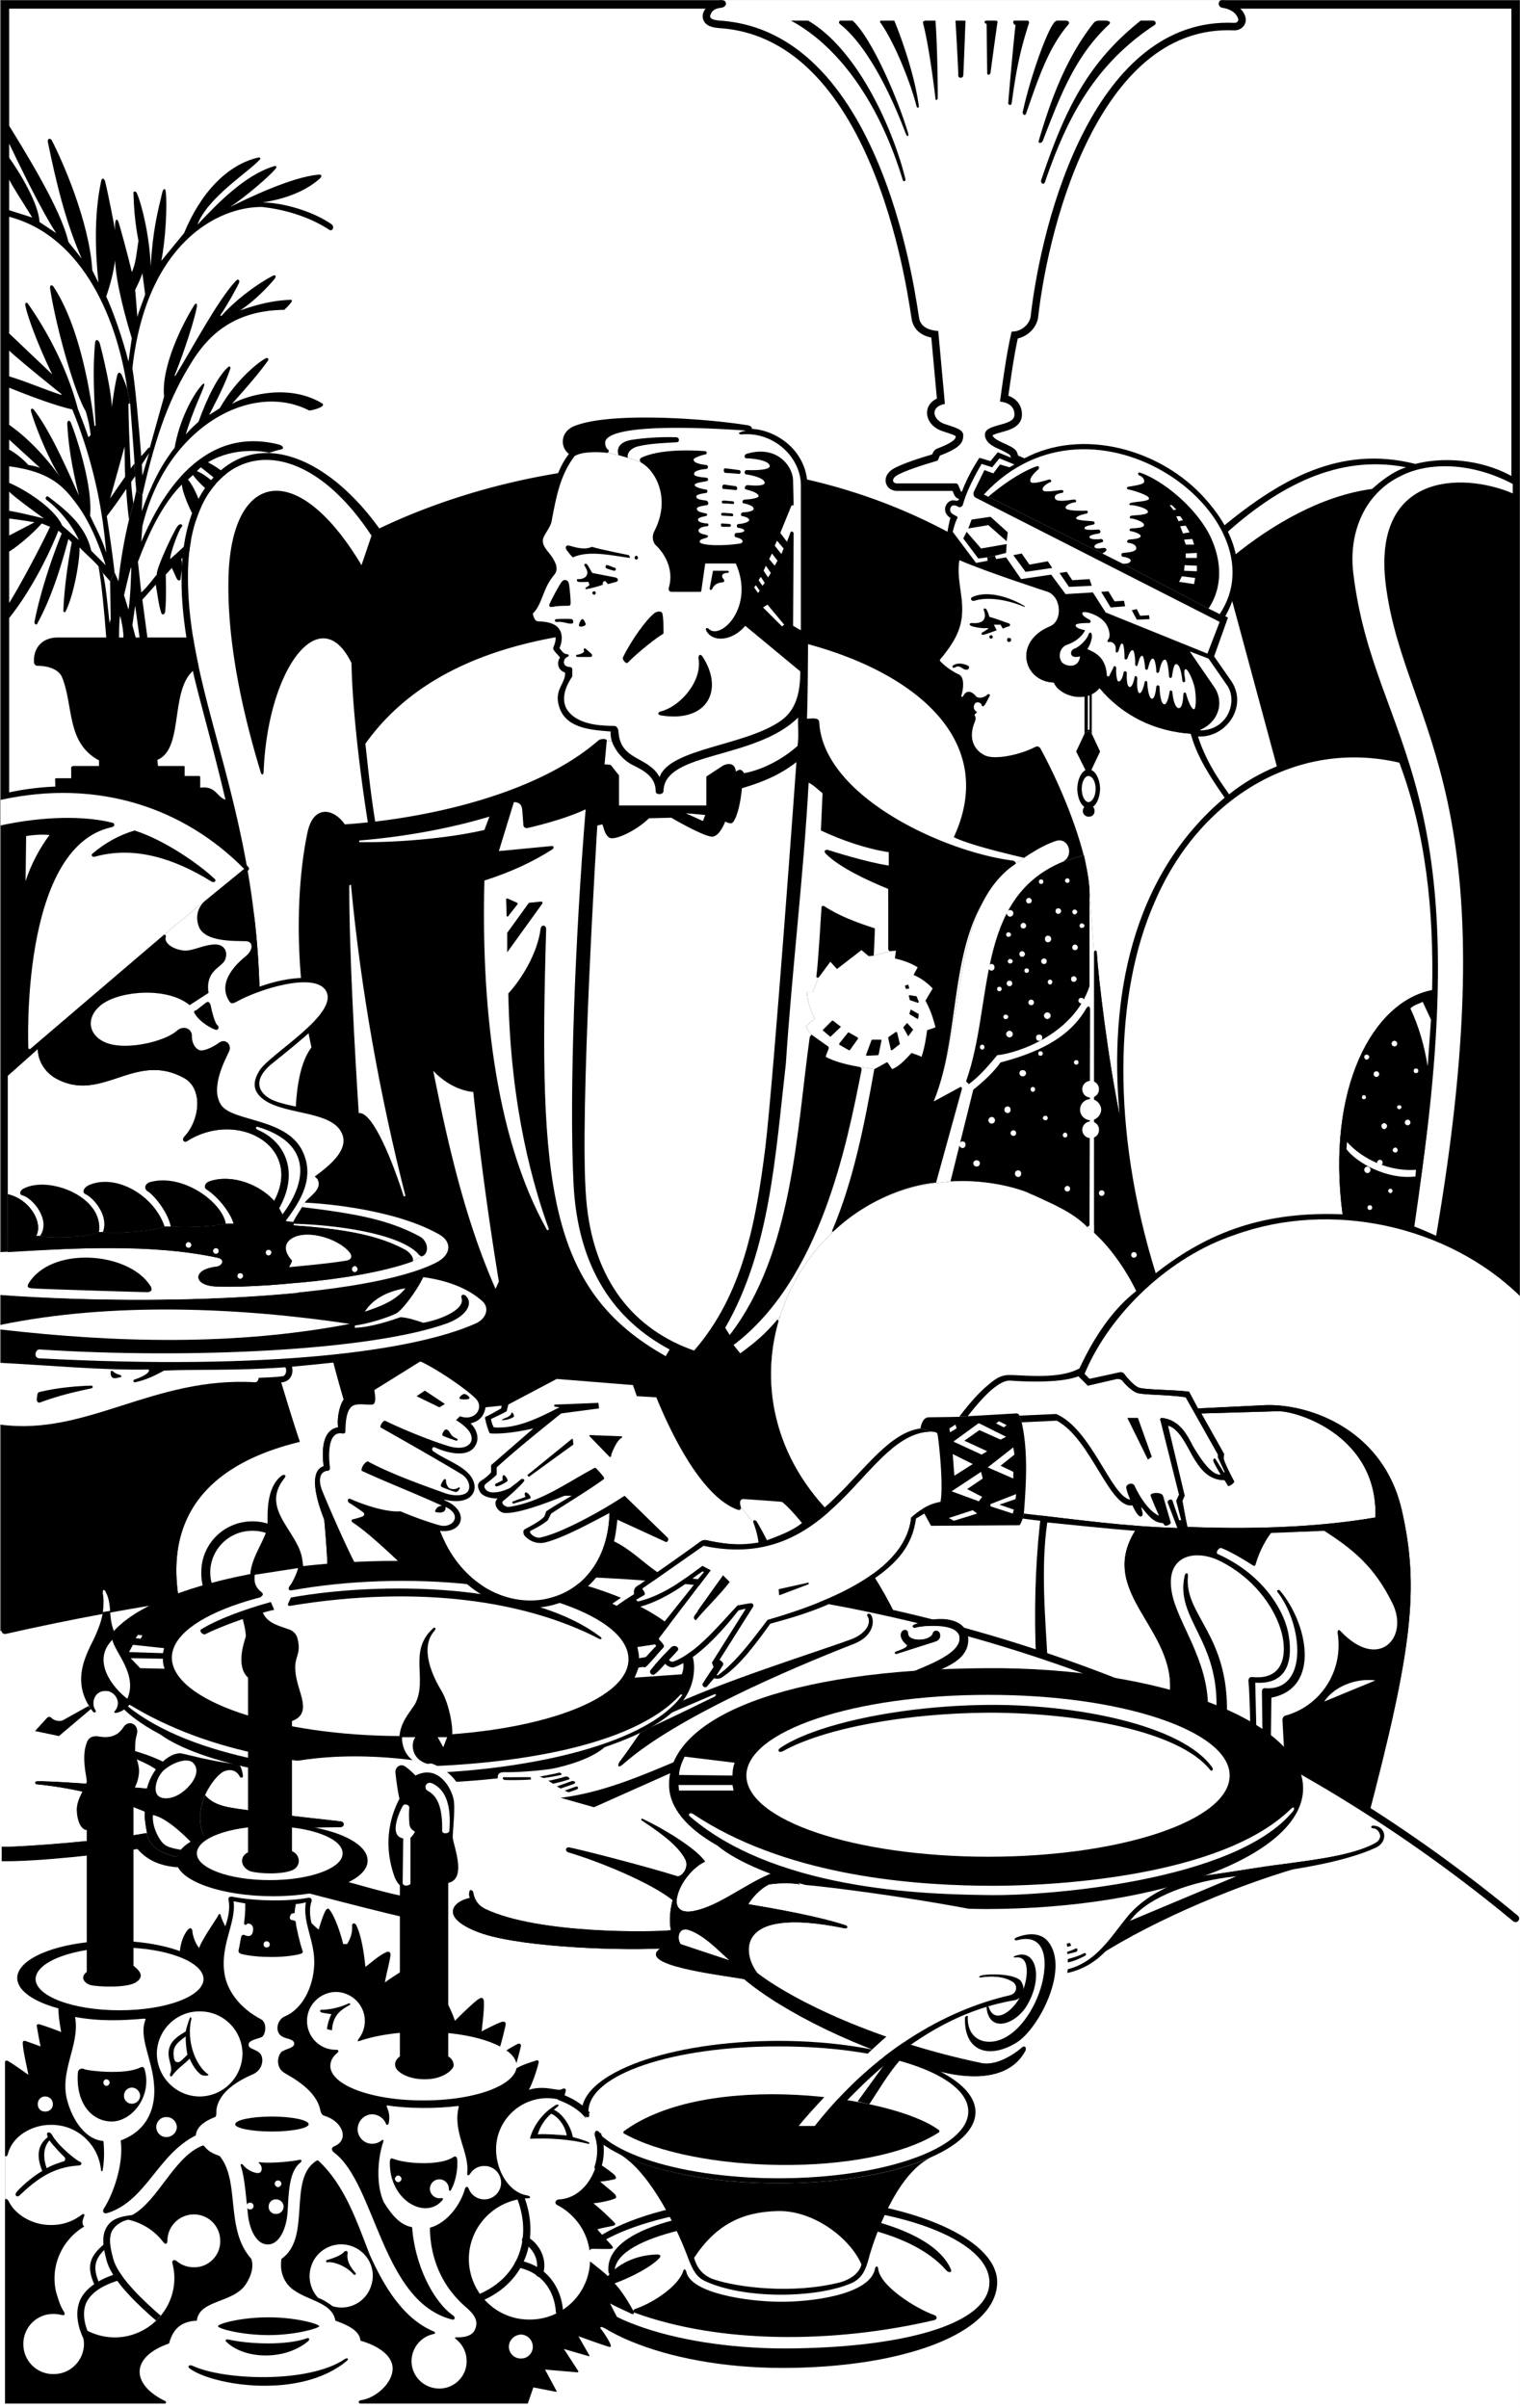 <svg xmlns="http://www.w3.org/2000/svg" width="273.301" height="432.905"><rect width="100%" height="100%" fill="#808080" stroke="none"/><path fill="#fff" d="M272.5 432.007V.807H.898v431.301l271.602-.101"/><path fill="none" stroke="#000" stroke-width="1.5" d="M272.5 432.007V.807H.898v431.301Zm0 0"/><path d="M218.3 96.007c11.852-10.125 22.766-15.985 36.2-12.602 6.094-1.57 13.195-.363 18 2.602v148.3l-20-11.699-34.2-126.601"/><path fill="#fff" d="M252.8 84.007c-2.433.808-4.527 2.496-6.1 3.898-9.075 1.2-18.028 6.406-25.102 12.203l-1.399-4c9.54-8.66 20.426-14.488 32.602-12.101m-1.001 1.601c5.095-2.656 12.891-2.48 20.2 1.399v1.699c-8.957-3.848-25.855-3.883-22.7 17.402 3.63 25.125 22.802 37.196 8.598 117.899l-4-1.899c13.707-82.355-6.882-87.562-10.597-119.3-.817-7.422 2.3-14.208 8.5-17.2"/><path fill="#fff" stroke="#000" stroke-linecap="round" stroke-linejoin="round" stroke-width="2.7" d="M129.598 1.405c-.836.172-1.688.695-1.899 1.402-.05.41.121.758 1.7.899 30.042 1.945 35.492 52.148 35.902 53.7.43 1.542 1.957 2 3.398 2.1l1.2 13.102c-2.88.582-2.051 2.95-.098 3.598 2.133.71 3.414 1.023 3.398 2.101-.066 1.141-.262 2.102-4.199 3.598l-.402.902c-2.614.766-5.985 1.833-7.399 2.7-.816.527-.84 1.304 0 1.398h10.399c.406-.039.582.067.703.3l.5 1.2c.11-.078 10.797-4.797 10.797-4.797L182 82.905l-.402-1.098c-1.09-.921-4.387-1.457-4.5-3.601-.153-2.117 5.242-1.477 5.3-3.598.047-1.32-.82-2.246-2.597-2.402.27-1.938 1.129-8.629 2.097-12.598 1.52.063 3.079-1.07 3.403-2.601 2.074-18.313 11.781-53.985 36.597-52.899.383.051.922-.246.7-.8-.336-.926-1.586-1.723-2.797-1.903"/><path d="M22.2 114.608H10.3c-2.558.028-4.245 1.668-4.202 4.297-.008.57.332.817.703.8 0 0 3.23-.108 4.297 1.903 2.199 5.23.726 11.887 6.703 15.098v1h-4.703l-.297.2v2h-2.703l-.2.1.2 5-9.2.4v148.8l69.801-8.7-29.3-141.6c-2.504.019-2.149-2.735-5.399-2.298v-1.902l-.102-.2H33.2v-1.699l-.101-.101h-4.7l-.097-1.098c5.18-2.12 1.746-14.074 7.597-16.8v-5.2H22.2m-2.4-10.101.098 6.8-.199.7c-.324-2.844-.64-6.645-1.199-9l-.8-1.2c.515 2.536 1.093 8.524 1.398 12.801h2.3s0-3.043.2-3.902c.199.684.613 2.629.601 3.902h2.2l-.598-2.203-.703-2.797-.797-2.601s.824-3.516 1.199-4.899h.098c-.028 1.54-.157 5.516-.5 7.5l.703 2.797.5-3.5.797 5.703H26.5l-.902-6.8s1.226-1.336 2.402-2.7c.39 2.102.48 3.473 1 5.098.227.523.68.176.7-.3.26-2.391.1-6.599.1-6.599l1.098-1.199c.512 1.02.72 1.7 1 2.098.344.332.606.137.602-.399.004-.53.45-1.863.098-3.3l2.703-2.7-.203-1.402s-4.309 3.985-4.5 4.102c-.047-.957 1.55-5.219 2-5.7.437-.406-.094-.851-.598-.3-.562.515-4.023 7.883-3.8 8.8-.49.5-1.641 2.188-2.802 3.2-.261-2.434-.597-5.5-.597-5.5 1.699-4.563 4.285-10.313 7.898-13.899.07 1.703 2.438 7.086 4.102 8.5.387.344.644.242.597-.3-.109-1.024-1.668-6.793-3.597-9.102l.898-.8c2.215 3.05 7.063 5.948 7.602 6.1.527.087.765.024.398-.5-.344-.538-4.96-5.511-7.3-6.3l.699-.7c1.554 1.165 4.543 3.856 6.703 4.801.441.211.703.051.398-.601-1.078-2.117-3.86-4.07-5.8-5.098 4.722-2.82 9.945-1.976 11-1.703 0 0 1.5-.496 2.101-.598.64-.074.488-.687-.402-.902-14.754-3.7-21.942 11.152-24.7 17.5l.2-2.797c4.332-18.047 19.773-26.12 30-20.8.957-.086 3.175-.797 2.3-1.301-5.78-3.489-13.148-1.625-16.199.101 0 0 4.543-4.976 6.5-7.8.149-.305-.031-.54-.398-.403-.86.387-5.145 3.477-8.301 9l-1.902 1.203c2.093-4.023 3.16-6.328 3.8-8.3.125-.399-.16-.536-.398-.301-1.754 1.562-3.676 5.293-5.3 9.8-.532.489-1.333 1.2-2.302 2.301 1.383-4.62 3.22-8.172 3.301-8.8.153-.555-.148-.336-.398-.102-1.574 1.726-4.063 6.293-4.903 11.3-2.437 3.137-4.128 6.438-5.898 11.4l.098-2.9-1.098-.8-.5 2.3-.8 2.9c-.845 3.452-1.583 7.745-1.9 11.1l-.702-1.6-.797 1.6"/><path d="M20.598 102.905c-.254-2.426-1.004-7.656-1.399-10.098a86.976 86.976 0 0 0 3.5-4.902l-.199-2.2-2.7 3.903c.884-3.097 1.735-6.222 2.598-9.3.032 1.667.032 3.355.102 5.398l.2 2.2c.07 1.792.308 4.097.5 5.5l.8-2.9c-.207-1.304-.39-2.855-.402-3.898l.703-1-.102-2.3-.699.898s-.406-7.922-.402-11.598l.3-.101-.5-2.5c-.3-1.032-.773-2.055-1-2.602-.257-.453-.605-.605-.8 0-.516 1.996-1 5.8-1 5.8-.055-3.237-2-11.019-2.2-11.597-.273-.605-.718-.648-.8 0-.457 4.79-.172 9.711.101 14.899l-.199.101c-.988-8.254-3.176-18.726-7.402-25.101-.254-.32-.641-.32-.598.3 1.11 7.243 4.48 18.958 6.398 22.098a22.89 22.89 0 0 1 .903 4.3l-.403.403c-.761-2.222-1.351-3.703-1.898-5.101-2.676-10.293-8.629-18.371-8.902-18.801-.196-.39-.715-.484-.5.402.496 2.344 2.672 7.907 4.8 12.2l-8-7.602v3.101c2.055 1.938 7.41 6.239 9.602 8l.098.2c-2.344-.684-7.188-2.754-9.7-3.399v2c3.079 1.235 8.278 3.27 11.602 4 3.281 8.145 5.34 16.453 6.098 25.797-.688-2.387-1.895-4.515-2.899-6.7.543-5.991-3.176-16.187-3.5-16.8-.297-.543-.648-.133-.601.3.199 4.27 1.058 8.79 2.101 12.903-2.39-5.293-5.086-11.46-8-15.3-.375-.594-.789-.301-.601.199.894 3.125 3.504 9.36 5.5 12.199-1.989-2.961-5.664-7.277-9.7-10v2.601L7.2 84.108c-.996-.386-2.101-.5-2.101-.5-.551-.656-2.207-2.195-3.7-2.902v3.101c6.938.86 9.618 3.125 12 6.301 2.696 3.422 4.36 7.758 5.602 11.5l-2.602-2.601c-.98-4.473-4.484-7.27-7.699-9.7-.344-.25-.734.274-.3.598 2.183 1.613 4.472 4.344 5.8 7.203l-3-2.601c-1.547-3.434-7.355-6.852-9.8-7.801v1.402c.62.922 6.5 5.098 6.5 5.098s-5.208-1.277-6.5-1.399v1.399c.84.055 4.09.547 4.8.7l-4.8 2.5v2.901c1.78-1.027 4.585-3.468 6.101-5.199l1.5.598c-1.809 3.805-5.25 10.348-7.602 14.101v2.598c3.77-4.578 7.145-11.058 9.102-16l.598.5c-2.059 5.09-3.977 11.14-4.899 15.902-.031.395.32.653.5.301 2.508-4.527 4.281-10.25 5.602-15.203l.597.602c-.453 2.351-1.34 7.68-1.5 12.199-.03.324.235.512.403.2 1.488-2.993 2.554-9.071 2.5-11.5.887.964 2.492 2.339 3.398 3.401l.801 1.2 1.3 1.5.798-1.602"/><path d="M25.598 89.007c2.558-11.559 5.218-18.035 8.8-23.801 2.668-4.336 7.13-9.41 16.7-9.5.488-.445 1.906-1.805 1.203-1.8-3.082.054-6.278.882-9.102 1.901 2.649-1.789 4.988-4.226 6.2-5.699.296-.414.206-.824-.399-.5-3.344 1.774-6.984 4.668-9.2 7.2l-.202-.102c1.574-2.332 3.23-5.469 3.402-5.899.125-.449-.188-.765-.602-.3-3.242 3.457-7.617 11.77-10.898 17.101l-.102-.101c1.668-4.078 3.715-10.438 4-12.399.098-.508-.148-.777-.5-.203-2.003 3.203-5.945 10.918-5.398 16.402l-2.602 9.301-.097.899-1.203 4-.098-2s.848-1.356 1.3-2l.098-.899-.097-.203-1.403 1.602c-.496-6.094-1.086-12.77-1.597-15.801 2.492-22.39 15.27-29.04 23.297-29 3.422.363 8.097 1.488 12.101 4.101.57.395 1.031-.554.399-1-3.399-2.382-8.903-3.917-12.399-3.902 3.145-.492 7.285-1.613 10.301-4.297.5-.488.305-.789-.3-.703-4.837.45-12.774 4.274-15.802 5.8 2.997-2.026 6.934-5.433 8.102-6.8.371-.406.164-.68-.3-.5-5.188 1.574-10.157 6.719-13.7 10.5 1.766-4.844 9.164-9.46 11.2-11.7.288-.288-.009-.405-.2-.398-5.719 1.29-10.477 6.485-13.402 13.598l-4.098 5c.754-3.605 1.11-10.101.8-12.398-.038-.696-.402-.676-.6 0-.934 3.863-1.755 7.175-2.102 13.398-.184-5.246-1.524-10.941-2.5-13.2-.188-.35-.672-.444-.598.102.074 2.493.25 5.13.898 8.5-.293 1.602-.437 4.122-1.199 5.598l.602 3.203c.48-.93.996-2.02 1.297-3l.5 3.797c-.133.582-1.293 3.422-1.399 4.102-.16-2.309-.398-4.899-.398-4.899l-.602-3.203c-.672-2.933-2.246-8.64-2.398-9-.114-.441-.735-1.105-.602 1.5-.168-.992-1.293-6.773-1.8-8.797-.192-.605-.598-.676-.7-.101-1.406 6.46-.988 13.523-.5 18.3l1.399 2.5c.816-2.375 1.3-4.355 1.601-6.5.125 3.989 1.953 10.645 3 14 0 0-.426 2.887-.601 4.2-.977-3.977-2.828-9.223-4-11.7l-1.399-2.5-1.101-2.199C16.074 39.8 11.113 28.694 9.3 25.206c-.309-.453-.79-.285-.703.3 1.476 7.126 3.136 14.286 6.101 21l-2.398-3c-1.305-5.937-8.18-16.859-10.903-21.3v3.101c2.082 4.333 6.008 12.497 8.7 16.598l-3-2c-.102-3.168-3.496-8.902-5.7-11.898v3.8c.594 1.36 3.665 6.067 4.403 7.301l-4.403-1.402v1.2c13.977 3.515 19.922 19.562 21.5 31.1l.5 2.5c.32 4.145.801 10.801.801 10.801l.102 2.301c.039 1.172.133 1.453.199 2.598l1.098.8"/><path fill="#fff" d="M1.398 186.206h48.7l7.5 36.101-56.2 6.899v-43"/><path fill="#fff" d="M44.598 202.807c10.714 1.204 11.07 20.547.203 11 .402 9.754 1.758 20.704 4.797 31.5 0 0 2.664 9.032 4.3 13.899-22.726 5.508-23.437 19.945-21.5 29.601l26.5-6.199c-.043-3.156-.43-7.629-.597-9.402-2.188-5.563-2.188-8.98-.102-9.598-.312-2.445-.402-6.527 2.602-7-.25-1.656.281-4.054 1-5a235.86 235.86 0 0 1-2.301-8.402c-2.059-9.024-4.2-66.098-4.2-66.098l11-28.3c-.905-5.372-2.91-19.438-3.1-29.602-5.579-11.492-15.075.844-15.802 19.601-.035.473-.308.641-.5.098-2.886-9.508-6.199-22.937-5.8-35.5.636-18.765 12.441-20.984 23.902-1.797l1.8-5.3c-14.566-22.114-32.788-15.485-33 6.8-.257 22.047 12.262 41.102 12.9 76.2 0 0-1.825 9.566-2.102 23.5"/><path fill="#fff" d="M67.598 148.507c-.926-5.442-1.457-10.797-1.899-14.801 9.672-13.566 27.598-20.934 56.2-20.899 30-.035 60.328 14.52 49.601 37.7 3.004 1.492 10.738 3.261 13 3.8l-1.602 1.301-115.3-7.101m32.8-61.899-1.199 4.2c-11.12 2.015-23.277 6-32.898 11.097l2-5.398c9.84-4.946 21.094-8.07 32.097-9.899m71.802 11.5.1 4.297c-8.948-4.66-19.952-8.566-27.8-10.898l.2-4.301c9.066 2.508 20.308 6.574 27.5 10.902"/><path d="M54.598 282.507c-.168-5.016-4.239-9.012-9.2-9-5.125-.012-9.246 4.11-9.199 9.199a8.735 8.735 0 0 0 .801 3.902l1.7-.3a8.376 8.376 0 0 1-.9-3.602 7.523 7.523 0 0 1 7.598-7.5c4.118-.035 7.489 3.336 7.5 7.5l1.7-.2m-11.5-80.8c.265-7.047 1.05-13.996 2.3-21 .211-19.77-5.484-39.785-9.597-55.5-2.5-9.477-6.918-29.856 3.097-39.899 8.25-8.152 20.407-2.68 29.301 9.7 27.051-12.942 69.297-18.621 105.399 2.398l24.203 58.902-14.903-.699 1.602-1.3c-2.262-.54-9.996-2.31-13-3.801 10.727-23.18-19.602-37.735-49.602-37.7-28.601-.035-46.527 7.333-56.199 20.899.442 4.004.973 9.36 1.899 14.8l-1.297.301c-.906-5.37-2.91-19.437-3.102-29.601-5.578-11.492-15.074.844-15.8 19.601-.036.473-.31.641-.5.098-2.887-9.508-6.2-22.937-5.801-35.5.636-18.765 12.441-20.984 23.902-1.797l1.8-5.3c-14.566-22.114-32.788-15.485-33 6.8-.257 22.047 12.262 41.102 12.9 76.2 0 0-1.747 9.156-2.102 22.597l-1.5-.199"/><path d="M44.8 214.706c.49 9.516 1.852 20.129 4.798 30.601a308.837 308.837 0 0 0 4.3 13.899c-22.726 5.508-23.437 19.945-21.5 29.601l-1.5.5c-.437-2.464-6.808-23.968 21.102-31.101-5.348-16.031-8.09-30.305-8.8-43.899l1.6.399"/><path fill="#fff" d="M222.598 3.307c.214.56-.317.852-.7.801-24.816-1.086-34.523 34.586-36.597 52.899-.324 1.531-1.883 2.664-3.403 2.601-.968 3.969-1.828 10.66-2.097 12.598 1.777.156 2.644 1.082 2.597 2.402-.058 2.121-5.453 1.48-5.3 3.598.066 1.36 1.414 2.07 2.703 2.601.71.38 1.422.668 1.797 1l.402 1.098 1.598.703s-10.676 4.707-10.797 4.797l-.5-1.2c-.121-.233-.297-.339-.703-.3h-10.399c-.84-.094-.816-.87 0-1.398 1.414-.867 4.785-1.934 7.399-2.7l.402-.902c3.938-1.496 4.133-2.457 4.2-3.598.015-1.078-1.266-1.39-3.4-2.101-1.952-.649-2.78-3.016.098-3.598L168.7 59.507c-1.441-.102-2.969-.559-3.398-2.102-.41-1.55-5.86-51.754-35.903-53.7-1.578-.14-1.75-.487-1.699-.898.211-.707.582-1.242 1.899-1.402 1.226-.105 1.226-1.43.101-1.398h90.102c-.809-.114-.977 1.242 0 1.398 1.023.145 2.363.652 2.797 1.902"/><path d="M162.8 32.206c.067.473-.425.46-.5.101-4.687-15.386-12.562-24.59-20.1-28.601h3.1c9.294 5.465 15.536 20.36 17.5 28.5m-9.5-28.5c3.47 3.176 8.153 14.043 10 20.3.153.555-.214.618-.402.102-.226-.449-5.109-14.465-11.898-19.8-.223-.2-.234-.567.2-.602h2.1m7.5 0c1.84 4.512 3.766 10.555 4.4 15.3.093.45-.325.442-.4.102-1.21-4.715-4.097-11.636-6.402-14.902-.226-.227-.265-.465.102-.5h2.3m5.598 0h1.801c.36 4.437.45 13.613.399 14-.04.324-.438.371-.399 0-.039-.43-1.105-9.305-2.199-13.399-.14-.496.117-.539.398-.601m6.802 9.902c-.071.473-.852.516-.9 0 .032-.547-.316-6.883-.5-9.902h1.798s-.344 9.398-.399 9.902M179 3.706c.34-.004.43.215.3.601-.046.32-1.155 8.266-1.202 8.801-.133.442-.621.442-.598 0 0 0-.094-8.246-.102-8.8-.433-.114-.515-.485-.097-.602H179m5.7 0c.41.035.378.394.198.8-1.472 4.65-2.183 8.024-3 14.102-.113.438-.691.309-.597-.203-.008-.46 1.148-13.11 1.297-13.898-.461-.098-.559-.774-.2-.801h2.301m7.001 0c.39.047.714.336.398.7-3.57 4.171-5.344 9.5-7.598 16-.195.507-.691.206-.602-.298 1.348-6.203 4.141-13.883 5.403-15.703.289-.504.558-.664.797-.7h1.601m5.801.001h1.398c.457.035.961.289.5.7-6.168 5.773-8.785 12.913-11.898 20.901-.258.563-.945.512-.7-.101 1.817-6.11 4.434-14.14 9.7-20.899.344-.453.59-.554 1-.601m9.8 0c.532.035.645.586.298.8-11.348 7.446-16.082 17.739-19.7 28.2-.234.672-.836.191-.699-.3 4.125-12.2 8.074-20.9 17.899-28.7h2.203m-67.501 233.5c2.4-2.488 9.02-13.824 9.798-15.899l.203.2c4.379-4.364 11.39-8.18 18.5-8.899l4.597-16.601c.176-.516-.039-.758-.398-.5l-4.602 2.5c5.579-13.797 1.903-32.696 14.301-42 .735-.621.496-1.2-.199-1.301-12.555-1.64-34.031-11.64-34.7-24.899-.085-.812-1.105-.644-2.202-.601.386-10.988.101-41.598.101-41.598-.011-6.906-5.988-10.336-10-10.5.047-.367-.37-.644-1.101-.703-6.72-1.086-23.848-2.418-30.598.102-2.719.945-2.922 3.781-1.2 5.101-1.902 2.364-3.234 6.52-3.902 10.7-.12 1.132-.714 2.378-1.199 3-.558.824-.797 1.8-.601 2.8.164.961 2.16 2.64 2.203 3.899.125 1.136-1.153 1.492-2 4-.574 1.68-1.371 3.172-2.102 4.101-.441.446.774 2.574 1.301 2.7.54.054 5.11-.434 3.598 3.3-.086.227-.22.528 0 .797.152.262.71.836 1.101 1.3-.523.692-.61 2.2.899 2.7.168 2.031-2.258 3.137-.899 6.602 1.371 3.406 5.54 3.734 9.102 4a4.716 4.716 0 0 0 .199 1.699h-.902c.058-.496-1.098-.414-1.5-.098C96.137 143.124 75.637 147.296 62 148.206c-1.984-2.863-5.621-3.602-6.7 1.402-1.866 8.727-2.59 23.516.7 38.7-7.078 9.312.414 45.035 5.8 63.3-.718.946-1.25 3.344-1 5-3.003.473-2.913 4.555-2.6 7-2.087.617-2.087 4.035.1 9.598.208 2.246.778 8.785.598 11.601 5.45.102 100.563 9.727 104.5 10.399-2.562-8.215-15.097-24.3-15.097-24.3-8.266-9.024-11.856-21.09-8.301-33.4l-.2-.3"/><path fill="#fff" d="m109.098 133.206-.399 4.2 1.102.1 1.5 1.9v5.401H127v-5.199l2.898-1.902c.829-.516 2.274-.676 2.403 1 .699-.434.996-.492 1.5.3 3.222-.613 6.73-2.366 9.597-4.898.258-1.8.043-3.222.102-5.101-7.719 7.61-24.05 6.07-24.2 13.199-.01.715-1.374.742-1.402.101.028-2.644-2.144-3.796-4.199-4.8-1.566-.79-3.086-2.469-3.699-4.301h-.902m40.5 88.101c3.855-8.984 5.87-19.347 7.601-29.101l-2.699-.399c.379.11.453.258.398.598-2.668 13.555-7.41 37.598-23 49.402l1.2 1.5c2.89-2.113 4.554-3.574 6.703-6.101 2.398-2.488 9.02-13.824 9.797-15.899"/><path fill="#fff" d="M115.5 83.307c2.293 1.352 5.246 6.305 2.098 12.301-.364.735-.32 1.86.402 2.5 1.332 1.235 3.21 4.102 2.3 7.399-.14.402-.14.875.5.898h5.2l.098-.2.703-4.898h5.5c3.48 7.856-2.735 13.774-4.801 11.801-.336-.363-.785-.21-.5.297 1.148 2.149 4.695 1.852 7-.898l9.898 8.199c-.03 3.012-.378 6.598-3.398 8.8-6.437 4.626-20.102 4.981-21.902 10.2-2.106-3.86-7.137-2.852-7.399-8.3-.054-.415-.324-.868-.699-.9-1.879-.042-6.871.036-8.7-3.199-1.046-2.199.329-4.55 1.098-5.699v-1.402c-.023-.09-.195-.254-.398-.3-1.48.01-1.305-1.454-.5-1.798.363-.117.352-.43 0-.5-.625 0-.98-.531-1.402-1.101.422-.895.734-2.535-.2-3.602-.593-.765-1.863-1.152-3.597-1.2-.528.048-.856-.636-1-1.398 1.758-1.707 1.758-4.5 3.797-6.902.703-.758.562-1.734 0-2.7-.707-1.378-1.996-2.179-2-3.5.004-.968 1.425-2.315 1.601-3.597.797-4.222 1.496-8.16 4.102-11.601 1.597-1.035 5.305-.668 5.797-.602 1.773.246 5.375 1.242 6.402 1.902"/><path fill="#fff" d="M115.5 83.307c-1.027-.66-4.629-1.656-6.402-1.902.398.055.441-.45.203-.598-.293-.117-.746-1.152-.301-1.8 1.574-2.149 11.219-2.563 25.098-1.602-.328.09-.641.176-1 .3-.348.056-.262.407.203.403 5.836-.57 10.676 4.133 10.699 9.098v26.101l-1.402-.8.101-16.602c-.054-.394-.535-.476-.601-.098l-.598 1.598-1.2-1.598 2-4.902.4-.098-.102-4.3c.047-2.621-2.883-6.618-8.399-4.899-.37.133-.52.766.102.797.531-.031 4.117.274 4.097 1.402-.011.832-3.62.727-4.097.7-.477-.032-.621.797 0 .8.62.086 3.152.575 3.199 1.5-.047.704-2.707.45-3.102.399-.496.05-.675.762-.199.8.5.137 2.188.563 2.2 1.2-.012.41-2.141.625-2.5.601-.442.024-.575.688-.098.7.41.078 1.824.441 1.699 1-.016.437-1.55.629-1.902.601-.407.031-.54.653-.098.7.355.039 1.246.304 1.2.699-.063.457-1.509.699-1.9.699-.32-.055-.5.617 0 .7 1.325.16 1.544.87-.402.901-.37.024-.492.715 0 .801 1.106.235 1.504.848.7 1.098-.329.055-2.098.328-3.899.3-1.707.04-3.445-.214-3.398-.6-.02-.653 1.472-.548 1.5-1 .078-.364-1.66-.255-1.703-1 .008-.614 1.191-.778 1.5-.798.28.059.414-.43.101-.5-.308-.015-1.672-.082-1.7-.703.06-.41.985-.527 1.302-.598.406-.078.488-.449.097-.5-.32-.125-1.527-.195-1.597-.8-.11-.477 1.308-.578 1.797-.7.457-.09.218-.746-.098-.8-.375-.09-1.777-.141-1.8-.7-.102-.488 1.558-.628 1.8-.699.289-.02.238-.633-.102-.601-.355-.051-1.941-.352-2-.801.024-.45 1.641-.567 2.102-.7.418-.054.379-.535.098-.6-.34-.114-2.32-.087-2.297-.7-.04-.7 1.715-.852 2.199-.899.441-.093.336-.691 0-.699-.375-.078-2.285-.21-2.3-1 .015-.258 1.437-.808 2.1-.902a.3.3 0 0 0 0-.598c-3.8-.285-8.472-.168-11.3 1.098-.621.242-.606.746 0 1.101"/><path d="M121.7 79.507c-1.38.097-4.645.18-6.802.699-1.539.312-2.226 1.332-2 2.101l-1.699-.5c-.55-1.867 1.196-2.53 2.2-2.699 2.148-.355 5.163-.593 8.199-.5.636.047.609.926.101.899m11.199 5.699c-.285-.078-2.226-.16-2.5-.2-.312-.011-.394-.863 0-.8.352-.012 2.235.289 2.5.3.336.044.356.692 0 .7m-2.698 1.902c.34.04 1.894.293 2.1.297.27.074.387.688 0 .703-.398-.05-1.773-.187-2.202-.203-.368.016-.29-.805.101-.797m1.501 3c.34.031.425.477.1.5-.296-.023-1.484-.129-1.8-.101-.27-.012-.305-.489 0-.5.352-.043 1.418.117 1.7.101m-.102 2.699c-.36-.004-1.434-.101-1.7-.101-.3-.035-.308-.5 0-.5.239-.047 1.368.101 1.7.101.304.051.332.551 0 .5m-.398 1.399c.304.062.253.535 0 .5h-1.302c-.3.05-.406-.625-.097-.598l1.398.098"/><path fill="#fff" d="m140.898 98.608-.398 1-1.2-1.5.4-.902 1.198 1.402"/><path d="M106.398 98.307c1.88.56 6.7 1.5 6.7 1.5l.203.5c-3.008-.359-7.356-1.468-10.301-.101-.324-.29-.805-.887-1.102-1.3-.347-.466-.168-1 .5-.798.664.153 2.633.899 4 .2"/><path fill="#fff" d="m139.8 100.807-.5.899-1-1.2.5-1 1 1.301"/><path d="M105.598 101.507c.246.32.687 1.218.902 1.5l4.098.8c.582.09.695.637.203.801l-1.5.399c-.223-.246-.438-.711-.703-.5-.301.144-.2.601-.2.601-1.035.43-2.585.742-2.898.797-.223.035-.398-.187-.102-.297l.602-.402-.2-.598s-1.362.086-1.8 0c-.363-.09-.414-.535 0-.5.348.055 1.246-.12 1.5-.703.313-.574-.133-1.281-.402-1.7-.172-.382.328-.44.5-.198m5 .601c.273.059.09.594-.2.5 0 0-1.109-.297-1.3-.402-.418-.152-.223-.75.203-.598l1.297.5"/><path fill="#fff" d="m138.598 103.007-.5.8-.797-1.199.398-.902.899 1.3"/><path d="M130.8 102.608c.305-.043.348.36 0 .399-.98-.04-1.202.625-.702 1.101.257.328.164.543-.297.598-1.13.105-1.57.75-1.703 1.101-.063.258-.496.399-.5 0l.601-3.199h2.602"/><path fill="#fff" d="m137.5 104.807-.402.5-.7-1 .403-.601.699 1.101"/><path d="M102.3 104.905c.138.813.317 2.899.298 3.402.02.473-.114.625-.5.598-.856.008-1.832.008-2.797.203-.41.055-.633-.062-.5-.5.222-.539 1.777-3.554 2.199-4 .375-.535 1.09-.457 1.3.297"/><path fill="#fff" d="m136.598 106.206-.297.402-.703-1 .3-.402.7 1m4.402 6.101-.402.301-3.399-3.402.801-.5 3 3.601"/><path d="M119.098 110.307c.203.868.203 2.333.203 3.598-2.528 1.54-6.078 4.813-6.403 5.203-.296.41-1.054-.543-.898-.902 1.535-3.172 4.238-6.899 5.7-8 .534-.41 1.327-.328 1.398.101m-14.898 2.301c-.313-.101.183-1.289.5-1.3.269-.044.429.472.6.8.2.399-.847.664-1.1.5m-1.4-.5c-.804.086-1.468-.402-2.6-.3-.516.097-.555-.454-.2-.5.441-.044 2.352-.098 2.8 0 .348.097.391.816 0 .8m2.598 4.598.903.8c.222.192.222.59-.102.602h-2.398c-.25-.011-.344-.414 0-.402.281-.004 1.39-.363 1.199-.7-.164-.37.102-.593.398-.3m20.902 1.301c3.962 6.082.856 11.984-7.5 10.601-.624-.097-.507-.613 0-.703 3.786-1.02 7.47-5.637 6.798-9.5-.07-.73.359-.87.703-.398"/><path fill="#fff" d="M137.598 206.405c-1.7 13.402-4.024 26.297-12.797 36.402-10.61-3.714-18.192-12.351-19.403-27.3-1.273-14.871 2-67.102 2-67.102l.903-.2c.261.556.422 1.93 1.297 2.403.828.504 4.554-1.047 7.101-3.5l4-.101c1.828 1.09 6.473 3.617 7.5 3.398 1.043-.223 1.754-1.625 2.2-2.7.476.224 1.058.505 1.402.102.812-1 1.39-3.707 1.597-6.101 3.512-1.02 6.848-2.371 9.801-4.7 0 0-4 55.907-5.601 69.4"/><path fill="#fff" d="M94.098 148.206c-.043.555.43.789 1 .601 3.761-.89 7.449-2.015 10.203-3.3-1.903 23.222-2.95 50.867-2.203 66.8.672 16.02 7.683 25.153 17.3 30.301l-.699 1.2c-21.254-11.895-22.851-31.102-21.5-76.7.035-.87-.879-.96-1-.101-.586 4.46-3.457 9.035-5.8 11.601.363 20.785 4.617 34.996 7.3 42.399l-.3.199c-9.715-17.195-11.856-41.93-11.301-62.899 4.722-1.515 8.687-3.347 12.203-5.601.363-.246.328-.707-.203-.598l-9.399.899 2.7-8.801c.765-.016 1.433.34 1.5 1.402l.199 2.598m32.702-1.699-.402 1.101-3.097-1.402zm-39.702 2.699c-6.243 1.469-15.414 2.285-22.5 2.2v-.298c8.554-.707 16.808-2.3 23.402-4.3l-.902 2.398"/><path d="m157.5 161.807-.2 1.7c-3.253-.813-6.624-2.278-9.5-3.899v-2.703c3.028 2.098 6.204 3.485 9.7 4.902"/><path fill="#fff" d="m72.898 215.007-.3.101c-1.903-6.011-5.563-15.363-8.098-15-.668-10.476-1.73-29.117-1.7-40.902l.298-.2c1.816 19.239 5.23 37.973 9.8 56"/><path d="m91.2 161.507 1.8.8.098.2-1.797 2.3-.203-.101-.098-3.098.2-.101m3.898.8 2-.199c.46-.136.578.246.3.5l-6.199 8.598v-3.5l3.899-5.399"/><path fill="#fff" d="m147.3 175.608 2-2.703 1.098 1.203.102.098 4.398-3.398 1.301 1.097.899-.098 3-.8 1-.102-.2 1.402c1.848.418 3.137.993 4.102 1.598l-.7 1.3v.102c1.11.434 2.216 1.188 3.4 2.399l-1.302 2.2c.829 1.534 1.317 2.847 1.801 4.8l-1.5.5c-.137 1.14-.449 3.137-1 4.8-.512-.284-1.8-.699-1.8-.699l-.098.098c-1.012 1.07-2.207 2.399-3.403 2.801l-.8-1.2h-.2s-1.613.923-2.199 1.2l-2.699-.398c-1.781-.313-4.395-.88-6-1.801v-.2l.5-1.3v-.301l-3.102-2.2c-.593-.546-1-1.5-1-1.5l1.602-1.398s-1.371-2.441-1.402-4.8h1.101s.528-1.723 1.102-2.7"/><path fill="#fff" d="M160.098 171.007c-.282-.016-.418-.207-.399-.602.028-3.226 0-10.598 0-10.598-3.73-1.503-8.777-3.875-11.199-6.3-.465-.461-.176-.832.398-.7.489.168 6.97 2.22 10.903 2.801v-2.402c-3.934-.594-8.336-2.086-12.203-3.899l.3-6.699c-.836-.644-1.546-1.426-2.5-1.902-.89 16.45-3.02 33.988-4.097 50.5-1.906 16.574-2.828 33.473-10.903 47.5l.801 1.3c11.371-14.706 12.031-36.699 14.399-53.6l.3-.4c-.593-.546-1-1.5-1-1.5l1.602-1.398s-1.371-2.441-1.402-4.8h1.101s.528-1.723 1.102-2.7c-.235.207-.598.282-.5-.203.324-2.371.86-11.644.898-12.098-.039-.523.32-.492.5-.402 2.727 1.8 5.762 2.899 9.102 4-.012 1.258-.203 4.902-.203 4.902l3-.8"/><path d="m163.5 177.706-.602.101-.199-.601.602-.2.199.7m0 1.199 1.3.203.4 1-.102.2-1.5-.5-.2-.801.102-.102m.3 2.602 1.4.8-.102.801-.098.098-1.5-.898.2-.7.1-.101m-14.202 2h.203l1.398 1.101-1.8 1.7-.098.097-1.403-1.199 1.7-1.7m13.5.399 1.101 1.203-.898 1.2-.903-1.602.7-.8m-10.5 1.702 1.601.899.102.199-1.5 2.101h-.203l-1.7-1v-.199l1.602-2h.098m9.202 2.098-1.402 1.101h-.199l-.5-2.199.102-.203 1.297-.898.203.101.5 2.098m-3.403-.801.102.102-.5 2.5-.102.199-2.097.101-.102-.101 1-2.7.102-.1h1.597"/><path fill="#fff" d="M85.098 196.307a600.829 600.829 0 0 0 4.601 34.098l-.601 1.3c-5.368-12.14-8.493-25.628-11.2-39.198 1.672 1.797 4.34 3.558 7.2 3.8m-9.398 48.5c3.296 1.56 8.366 5.11 9.898 6.7 1.488 1.61-.227 4.097-2.899 3.101l-.699.7c1.305.824 2.836 2.011 2.8 3.3.036 1.196-1.44 2.258-4.402 1.297-2.957-.93-7.316-2.637-11.199-4.5-.394.078-.87.848-.8 1.203 5.18 2.93 11.351 6.45 14.699 8.5 1.066.707 1.562 2.032 1.101 2.899-.484.906-2.398 1.082-4.3.398-1.965-.73-9.376-3.258-13.801-5.7-.614.313-1.11 1.024-1.098 1.7 4.672 2.164 9.645 4.067 14.5 6.3-.71 0-1.094.505-1.2.802-.179.218 0 .394.5.398.477.086 1.454-.012 1.298-1 3.214 1.485 1.261 3.969-1.098 3.3-2.371-.667-4.828-1.593-7-2.5-3.152.243-8.21-1.843-8.902-2.198-.641-.266-.703.418-.297.699.43.215 1.875 1.207 2.398 1.601.543.407.235.77-.199.899 0 0-1.188.371-1.402.402-.426.031-.516.336-.2.598 2.43 1.523 6.657 5.492 9.403 8.101h-8.602c-2.383-4.578-5.68-12.32-6.3-13.902-.723-1.86-.41-3.414 1.101-3.5.36-.082.352-.445.3-.797-.038-.27-.835-6.394 2.2-5.902.465.074.645-.09.598-.5.047-1.59.18-3.496 1.101-4.3.946-.884 3.473-.083 4-.5.45-.474.227-1.716.102-2.5l8.199-5.099h.2m59.8 29c.164.493.695 1.91.898 3.598-3.148.68-6.8 0-8.898-.398-.5-.145-1.215-.121-1.5.101l-7.7 5.598c-2.577-1.719-4.945-4.207-7.902-5.598.293-1.152.473-2.633.602-3.902l8.7 4c.222.168.698-.43.3-.8l-7.7-7.5c-4.855 3.202-11.636 6.769-15.1 7.5-1.048.253-2.266-.919-1.802-1.2.961-.465 2.25-1.172 3.102-1.899l.598-1.199c3.058-1.992 6.43-4 9.5-6.203v-.297s-.766-1.031-1.5-1.703h-.2c-5.132 2.735-9.695 6.18-15.398 7-.547.106-1.59-.64-1-1.098 1.336-1.054 3.48-3.097 3.7-3.5.296-.308-.298-.609-.602-.3-.125.133-1.098.883-1.899 1.5-1.465.715-2.476.8-3.101.8-1.157 0-1.883-1.027-1.297-1.5.742-.617 1.426-1.074 2-1.699v-1.3c3.484-3.176 7.867-6.692 11.597-9.7l6.801-.902-.101-1s-7.243.305-7.7.3c-.433.005-.27.442 0 .4l.7.1c-3.13 1.548-7.387 3.942-11.797 3.602-.25-.37-.473-1.035-.5-1.5.96-.468 2.187-1.015 2.797-1.402l.3-1.2 8.7-4.6 13.703 1.1.699 2 3.5.2c2.723 6.629 8.137 17.828 14.598 20.2.41.148.699-.005.601-.5l2.301 2.901"/><path fill="#fff" d="M133.2 270.905c-.141-.453-.384-1.473.6-1.398.923.074 4.641.297 6.798.5 1.336.98 3.601 3.8 3.601 3.8-1.746 1.434-4.394 2.387-6.3 3.098a49.153 49.153 0 0 0-1.801-3.297c-.325-.484-.79-.375-.598.2l-2.3-2.903"/><path d="m80 252.405-1 .602-4.102-2 1.5-1L80 252.405m3.5-1.797c.39.02 1.04.606.898.797-.18.274-1.707.219-1.8 0 .008-.312.566-.793.902-.797m8.898 4.098c-.644.434-1.566.644-2.199.601.418-.453 1.625-.453 1.801-1.402.32.168.465.524.398.8m-10.3 3.903c.332.145.195.434-.098.399-.238-.106-1.57-.504-2.402-.899-.278-.097.289-1.273.703-1.101.707.207.527 1.14 1.797 1.601m24.202-.601 5.298.199c.34-.059.347.254 0 .402-.77.516-1.66 2.688-1.7 3 .04.309-.234.453-.398.2l-3.402-3.5c-.243-.208-.11-.36.203-.301m-3.203 1.699c-2.54 1.82-8 5.8-8 5.8l-.297-.3 8-6.5H103l.098 1M91.2 266.307c-.345.27-1.231.758-1.802.899-.289.125-.582-.274-.199-.5.414-.172 1.2-.598 1.2-.598s-.165-.691.101-.902c.27-.129.98.93.7 1.101m-11-.101c-.067.3.257 1.234.698 1.402.461.168 1.172.125 1.403-.101.304-.219.527.004.297.199-.13.246-.375.613-.797.5-.395-.121-2.012-.676-2.403-.899-.37-.175.168-.996.403-1.3.035-.14.406-.184.398.199m15.101 3.199c-.847.324-2.613.766-2.902.902-.296.043-.421-.308-.097-.402.203-.07 2.199-.797 2.199-.797s-.36-.593 0-.8c.262-.133 1.23.91.8 1.097m19.098-168.797c.196-.035.336-.176.301-.3.035-.223-.105-.364-.3-.403a.413.413 0 0 0-.301.402c.008.125.148.266.3.301m-7.598 6.297c.208.012.345-.129.298-.297.047-.176-.09-.316-.297-.3-.14-.016-.281.124-.301.3.02.168.16.309.3.297M1.398 214.706c3.899.871 6.403 5.039 5.102 7.5h.7c.718.351 7.91.527 10.6-.7h.7c1.313.34 8.414.016 11.098-1h1.101c1.184.188 6.746.188 9.899-.5H42c-.414-1.738-2.625-4.753-4.902-6.199-.48-.39-.286-1.203.8-1.5 4.036-1.23 8.895.754 11.403 3.598 5.242-9.765-6.531-16.453-15.602-10.797-.535.414-1.043-.144-.601-.703 2.957-3.148 3.375-8.762 0-10.598-8.848-4.886-14.758 4.602-23 .098-1.985-1.105-3.262-3.094-3.297-5.297l-5.5 4.899.097-51c20.012-4.336 34.915 4.676 43.2 13.3.359.364.136.57-.2.899l-7.097 5.8c-1.461 1.259-1.149 2.97-.703 4 .789 1.692 4.015 2.071 7.902 2 1.758-.058 1.914 2.321.7 3.4-4.266 3.66-4.22 5.433-3.5 7.1.218.372.405.36.698.2 1.598-.758 7.059-3.48 12.7-3.398 5.656.156 5.707 4.527 3.101 7.398-2.472 2.578-7.543 6.61-9.398 8.102-3.43 2.878-2.305 5.128-.102 6.3 3.684 1.914 13.004 1.61 13.801 6.598.602 3.496-3.125 6.168-4.7 7.402.321.364.454 1.23.2 2.098-.23.687-1.133 1.457-1.5 1.902 14.203 1.055 20.828 4.551 23 5.797 4.348 2.574 1.254 6.153-1.902 7.203 6.558 1.317 11.593 4.598 11.402 7.098-.582 5.488-16.379 8.152-36.5 10 .371 1.703-.648 2.66-1.7 2.8-.812.032-2.585.188-3.6.2-.231.477-.54.781-1.102.7-18.063-1.141-28.118 9.273-44.7 7.8v-42.5"/><path d="M42 220.007c-.414-1.739-2.625-4.754-4.902-6.2-.48-.39-.286-1.203.8-1.5 4.036-1.23 8.895.754 11.403 3.598l2 3.602s-6.727 1.187-9.301.5"/><path fill="#474747" d="M6.5 222.206c1.3-2.461-1.203-6.629-5.102-7.5v7.402c1.137.715 4.036.36 5.102.098"/><path d="m29.8 168.507-23 20.101c.036 2.203 1.313 4.192 3.298 5.297 8.242 4.504 14.152-4.984 23-.098 3.375 1.836 2.957 7.45 0 10.598-.442.559.066 1.117.601.703 9.07-5.656 20.844 1.031 15.602 10.797l2 3.703c2.113-2.945 5.383-7.199 3.297-12.203-2.657-6.504-12.59-5.617-14.797-8.7-2.184-3.124.879-8.507 1.398-9.698.528-1.098-.574-2.48-1.898-1.5-.73.574-2.598 1.547-3.403 1.3-.847-.285-1.39-1.332-1.398-2.5.09-1.335-1.465-2.09-2.7-1-2.1 1.88-8.66 3.48-12.3 2.301-3.547-1.129-4.418-4.625-1.102-7.101 3.395-2.422 11.711-3.078 15.7.199l3.402-2.2c-.602-3.917 2.172-4.507 2.898-5.8.649-1.344.13-2.727-1.398-2.899-1.969-.144-4.168 1.11-5.7 1.098-2.214-.133-3.816-1.422-3.5-2.398"/><path fill="#fff" d="M0 245.007c7.855.386 18.809 1.39 26.7 1.199l.1.2c-.171.78-2.241 1.491-2.6 1.6-.348.157-.255.544.1.5 2.036-.433 3.626-1.25 5.2-2.1 6.305-.286 12.457.07 21.8-.599.376.579.028 1.512-.402 1.598-.957.18-3.683.27-4.398.3.027.278-.195.767-.602.802-18.363-1.098-30.32 9.73-45.898 7.601v-11.101m0-6.801c20.066-4.172 43.117-3.16 62.898-.2-20.418 3.926-41.906 3.43-62.898 1v-.8m29.3-70L5.399 188.608l-.3-.101s-1.618-36.239 15-39.801c.613-.125.543-.734.101-.8-6.422-1.587-14.539-.743-20.101.5v-4.599c17.59-3.875 33.039 1.493 43.8 12.399l-7.097 5.8-7.5 6.2"/><path fill="#fff" d="M54.3 217.007c-.288.55-1.175 1.793-1.6 2.699l-1.4-.098c2.114-2.945 5.384-7.199 3.298-12.203-2.657-6.504-12.59-5.617-14.797-8.7-2.184-3.124.879-8.507 1.398-9.698.528-1.098-.574-2.48-1.898-1.5-.73.574-2.598 1.547-3.403 1.3-.847-.285-1.39-1.332-1.398-2.5.09-1.335-1.465-2.09-2.7-1-2.1 1.88-8.66 3.48-12.3 2.301-3.547-1.129-4.418-4.625-1.102-7.101 3.395-2.422 11.711-3.078 15.7.199l3.402-2.2c-.602-3.917 2.172-4.507 2.898-5.8.649-1.344.13-2.727-1.398-2.899-1.969-.144-4.168 1.11-5.7 1.098-2.214-.133-3.816-1.422-3.5-2.398.13-.41-.226-.664-.5-.301l7.5-6.2c-1.655 1.54-1.515 3.454-1 4.7 1.145 2.625 6.259 2.453 8.4 2.5 1.359.066 1.35 1.492.1 2.601-1.234 1.02-5.554 4.57-3 8.301.305.399.657.285 1.2 0 4.113-2.312 14.078-5.402 16.098-2 2.484 4.156-10.032 11.344-11.899 14.297-1.351 2.106-1.383 4.008 1.2 5.602 3.863 2.363 11.675 1.828 13.5 5.601 1.609 3.102-2.446 6.16-4.801 7.899l.5.5c.93 1.879-1.485 3.015-2.297 4.199l-.5.8m19.797 9.801c.445-.195-.028-1.5-1.399-2.199-4.054-2.129-9.16-3.558-19.898-4.3v-.301c7.304.18 18.43 1.633 22.199 5.199.43.504.7.84 1.2.5l-2.102 1.101m-20.5 5.598C37.64 234 16.266 234.011 0 232.807v-7.699c12.473-.68 27.148-1.574 39.098 1 1.554.332.761 1.477-.098 1.598-4.219.441-4.277 3.016-1 3.5 1.695.254 8.176.156 15.598-.598v1.797"/><path fill="#fff" d="M53.7 230.608c6.995-.625 14.898-1.836 20.398-3.8l2.101-1.102c1.004-.813.649-2.633-.699-3.399-5.633-3.035-11.371-4.097-21.2-5.3l.5-.801c3.798.164 16.548 1.293 24.298 5.8 2.086 1.235 2.164 3.54-.7 5-12.523 6.29-49.949 7.856-77 5.801v-1.402c10.957.738 34.391 1.242 52.301-.797"/><path d="m51.3 219.507 1.4.199.1.3v.301c10.74.743 15.845 2.172 19.9 4.301 1.37.7 1.843 2.004 1.398 2.2-5.5 1.964-13.403 3.175-20.399 3.8h-.101c-7.422.754-13.903.852-15.598.598-3.277-.484-3.219-3.059 1-3.5.86-.121 1.652-1.266.098-1.598-11.95-2.574-25.32-1.73-37.7-1v-10.402c3.899.871 6.403 5.039 5.102 7.5h.7c.718.351 7.91.527 10.6-.7h.7c1.313.34 8.414.016 11.098-1h1.101c1.184.188 6.746.188 9.899-.5H42c2.574.688 9.3-.5 9.3-.5m-12.702-61.499c.398.37-.102.843-.7.398-6.37-3.918-13.558-6.406-20.8-4.398-.493.14-.88-.274-.399-.602 2.168-1.82 4.594-3.238 7.5-4.098 5.43 1.743 11.531 6.008 14.399 8.7"/><path fill="#fff" d="M8.898 150.108c-1.847 2.504-3.34 5.344-4.3 8.297l.101-8.098c1.387-.234 2.848-.32 4.2-.199"/><path d="M39.098 184.307c.418.352.12 1.004-.399.801-.547-.152-2.734-1.277-3.699-2.902-.367-.488.3-.598.3-.598l1.798-1.402c.453-.234.64.078.8.601.079.54.73 3.231 1.2 3.5"/><path fill="#fff" d="m50.8 218.307-.6-1.101c3.59-6.332 1.21-11.957-3.9-14.098-.445-.246-.32-.633.098-.5 8.973 2.703 9.387 9.032 4.403 15.7m12.097 6.898c.461.578.329 1.23-.5 1.402-2.511.492-10.398 1.2-10.398 1.2.117-.368.5-.793.5-1.2-.738-.765-1.77-2.37-.5-3.601 2.426-2.254 8.695-.54 10.898 2.199"/><path d="M27 231.108c.383.594.418 1.133-.5 1.2-.89-.012-20.168-.575-20.8-.7-.72-.035-.845-.34-.602-.8 4.066-6.829 17.91-5.817 21.902.3"/><path fill="#fff" d="M86.7 233.905c1.316 1.121.847 3.09-1.102 4-11.235 5.035-37.266 8.469-78.5 6.3-1.13-.058-.762-1.64 0-1.597 27.27 1.754 59.797.184 73.3-4.703 3.207-1.195 4.825-3.367 3.403-4.898-.48-.489-1.035-.196-.801.398.625 2.156-4.258 3.973-6.902 4.402-1.258-.43-2.86-.96-4.098-1-1.422.512-5.332 1.836-8.2 1.899v-.399c2.571-.351 5.595-1.343 7.298-2.101 1.066-.43 3.847-4.094 5-6.598 4.183.551 8.03 1.973 10.601 4.297"/><path fill="#fff" d="M72.898 231.608c-1.734 2.23-4.574 3.293-7.3 4.2 1.66-2.61 4.574-3.747 7.3-4.2"/><path d="M21.598 247.206c.28.086.343.336 0 .402-.278.02-.887.293-1.297.098-.317-.098-.446-.652-.403-1-.043-.273.266-.36.5-.098.258.313.704.403 1.2.598m-14.298 3c3.22-.762 6.684-1.027 9.098-1.098.313.024.434.383 0 .5-4.261.864-7.164 1.758-9.097 2.5-.54.188-.586-.129-.703-.402l.101-.899c.024-.425.29-.558.602-.601M17.8 221.507c.946-6.375-9.113-10.223-13.6-7.801-.72.39-.731 1.062-.2 1.2 1.79.405 5.223 4.366 3.2 7.3.718.351 7.91.527 10.6-.7"/><path d="M29.598 220.507c-1.856-5.551-8.602-9.516-13.5-7.5-1.07.457-1.434 1.36-.7 1.699 1.336.605 4.239 3.797 3.102 6.8 1.313.34 8.414.016 11.098-1m11-.499C40 216.15 32.89 210.9 27 212.507c-1.035.316-1.152 1.265-.402 1.699.941.55 3.57 3.59 4.101 6.3 1.184.188 6.746.188 9.899-.5"/><path fill="#fff" d="M33.898 224.307c.274.024.5-.199.5-.5 0-.253-.226-.48-.5-.5-.28.02-.507.247-.5.5-.007.301.22.524.5.5m4.902 1.098c.313-.008.54-.234.5-.5.04-.289-.187-.512-.5-.5-.241-.012-.468.211-.5.5.032.266.259.492.5.5m9.5.301a.593.593 0 0 0 .5-.5c-.027-.309-.25-.535-.5-.5-.304-.035-.53.191-.5.5-.03.246.196.473.5.5m-5.1 4.199c.26-.039.487-.262.5-.5-.012-.32-.24-.543-.5-.5-.294-.043-.516.18-.5.5-.016.238.206.461.5.5m20.6-1.199c.25-.047.477-.27.5-.5a.636.636 0 0 0-.5-.598c-.304.047-.527.27-.5.598-.027.23.196.453.5.5"/><path d="m186.3 298.608-25.402-8.5c-4.23-8.886-12.597-19.101-12.597-19.101-20.617-22.555-5.54-55.23 20-58.301l4.597-16.7c.176-.515-.039-.757-.398-.5l-4.602 2.5c5.579-13.796 3.145-33.402 13.602-41.898 2.027-1.504 5.164-3.84 8.3-4.902 2.387-.832 3.481 2.742 1.098 3.8l2.903-1c-1.547-7.331-6.969-17.507-7.203-18-.239-.452-.75-.421-1.297-.199-5.5 2.122-8.399 1.403-9.903.301-1.136-.906-2.293-3.633-1.398-5.8.145-.329.418-1.383 0-1.7-.473-.304-1.047-1.281-.402-2.101-.825.554-1.934-.512-1.797-1.301.043-.719.469-2.848.199-3-2.285-1.004-4.3-3.399-4.3-3.399v-.199c1.796-1.972 3.523-4.949 4.1-7.3.665-2.262-.491-8.387-.6-9.7-.114-.86-.2-4.5-.2-4.5l-.7-1.203c.122-.66.387-2.258.598-2.797-1.984-1.191-.562-3.597.903-3.101.484.09.633-.13.797-.602 1.011-3.039 2.261-5.168 3.5-7.098l2 .598 1.3-1.598 3.903 1.598c9.992-5.988 24.148-2.808 32.597 5.902 7.45 7.754 8.16 15.329 4.403 22l.5.2-2.5 7 3.199 4.601c2.852 4.602-1.168 10.102-6.102 9.797 1.68 5.336 5.11 9.578 5.602 10.402 10.75-8.632 23.887-8.617 31.5-6.199 9.246 22.668 5.875 56.04 1.8 83.899 4.09 1.547 13.333 5.922 18.5 10.699v118.902l-86.5-51.5"/><path fill="#fff" d="m196.7 221.608-1.2-1c-2.71-2.746-6.36-4.183-9.8-5.8l-.9-.403c-3.402-1.344-8.726-2.351-13.902-2l-2.597.3 4.597-16.698c.176-.516-.039-.758-.398-.5l-4.602 2.5c5.579-13.797 3.145-33.403 13.602-41.899 2.027-1.504 5.164-3.84 8.3-4.902 2.387-.832 3.505 2.805 1.098 3.8l4-1.3c.278 1.484 1 6.5 1 6.5l.801 11.101v50.301"/><path fill="#fff" d="M196.7 171.307c-.009-.449.456-.582.5-.101.292 4.578 1.98 18.867 4.1 29.2-1.91-20.884 2.137-42.895 18.9-57-2.348-3.36-4.977-7.266-6.102-11.5-6.399-.45-12.153-3.15-16.399-8.2-2.558 3-7.394 1.226-8.199-1-5.5-.172-7.363-7.36-.7-10.098 2.36-.992 2.036-5.34-.402-6.203 0 0-10.804-3.492-15.898-5.7-.523 3.192.629 6.208.5 9.2-.047 2.957-1.227 5.414-4 8.703v.2c.813.937 2.285 1.925 3.3 2.398 1.247.441.876 2.75.598 3.7-.136.343.133.566.301.202.73-1.375 1.84-.539 2.301.098.676.543 1.707.023 2-.3.25-.27.688-.02.398.3-.187.32-.64 1.324-.898 1.602-.188.253-.48.25-.5-.102-.129-.398-.887-.664-1.2-.2-.398.516-.218 1.266.4 1.5l-.5.5c.288.434.26.833.1 1.2-1.284 2.992-.175 5.164 1.798 6.102 1.777.851 6.28-.094 9-1.5.406-.215.754-.137 1 .3 4.394 8.059 8.574 18.989 8.8 25.598l.801 11.102"/><path d="M196.7 171.307c-.009-.449.456-.582.5-.101.292 4.578 1.98 18.867 4.1 29.2.274 9.757 3.825 25.257 5.598 29 0 0-.71.874-1.898 1.8-1.887-3.414-5.23-7.926-8.3-11v-48.899"/><path fill="#fff" d="M196.7 171.307v50.301l-1.2-1 .398-.3.102-38.903-.102-20.5.801 10.402"/><path d="M194.898 153.706c.399 1.883.977 4.965 1 6.5v17.101c-2.886 8.668-12.902 12.028-16.597 12.399-1.567 1.887-3.125 3.734-5.102 5.2l-.5-.5c4.977-13.915 1.516-32.731 17.2-39.4l4-1.3"/><path fill="#fff" d="M273.3 233.007c-13.023-12.711-34.007-17.274-51.3-11-11.605 3.879-22.395 13.96-27 25l.898.898 5.5-1.2c.368-.046.664.126.903.5.086.142 1.625 2.067 2.597 2.302 1.364.375 6.485.34 8.903.699l1.597 3 12.403-.598c7.941-.14 20.87 4.532 24.199 18.7 3.297 14.234 1.879 25.355-6.2 56.097l27.5 21.3V233.008m-71.5-131.701-3.6-1.8-20.5-10.2-.802-.402c19.825-21.453 53.907 4.344 42.403 21.5l-2-1-15.5-8.098"/><path d="M217.3 109.405c2.852-4.3 2.212-9.383 0-13.598-2.94-5.296-8.613-9.546-12.202-10.8-.528-.219-.63.27-.2.5.477.14.954.683.801 1.199-.101.437-2.457.73-2.8.8-.329.016-.391.415 0 .5.316.005 3.68.946 3.699 1.602-.051.578-2.274.532-3.2.797-.41.04-.492.492 0 .402.485 0 2.985.524 3 1.2.059.62-2.52.61-2.898.699-.414.016-.504.543-.102.5.485.043 2.364.601 2.301 1.2-.043.573-1.902.538-2.3.6-.32.009-.45.462 0 .5.351.048 1.777.466 1.699.9-.118.507-1.68.538-2.098.6-.43.09-.465.606 0 .602.367.059 1.324.254 1.3 1-.062.676-1.84.719-2.3.797-.516.012-.45.602-.102.703.43.016 1.477.274 1.403.7-.086.515-1 .59-1.5.5l15.5 8.097M198.2 99.507s.312-.18.6-.399c.247-.238.157-.582-.3-.601-.43.02-1.629.285-1.7-.2-.109-.488.962-.718 1.298-.8.37-.043.3-.602-.098-.602-.438.051-1.93.168-2.102-.297-.18-.441 1.32-.62 1.7-.703.336-.086.382-.617-.098-.7-.363-.003-2.414.208-2.5-.198-.074-.465 1.168-.598 1.598-.7.363-.171.273-.57-.2-.601-.414-.059-2.765-.102-2.898-.5-.047-.492 1.543-.793 1.898-.899a.255.255 0 0 0-.097-.5c-.383.02-3.641.11-3.703-.5-.098-.542 1.296-.988 1.703-1 .375-.078.152-.558-.203-.5-.442.016-3.184.61-3.399-.199-.285-.754.977-.953 1.3-1 .368-.11.247-.605-.3-.5-.484.035-3.016.516-3.2 0-.257-.586.958-1.277 1.302-1.402.39-.113.215-.559-.203-.5-.38.117-3.051.988-3.297.402-.325-.636.879-1.82 1.398-2.203.164-.203.172-.683-.2-.598-2.32.743-5.812 2.93-8.8 5.5l20.5 10.2"/><path fill="#fff" d="m177.5 100.206.098.601-2.098.399-4.2-5.598c.247-.965.49-1.828.9-2.601l-.2-.2c-.648-.316-1.383-.656-1.102-1.5.325-.78 1.141-.351 1.403-.199.34.188.773.016.898-.601.864-3.117 3.301-7.102 3.301-7.102l1.898.602 1.301-1.602 2.7 1.102-.899.5-1.7-.5-1.202 1.601-1.598-.601-1.902 3.898c-.149.524-.032.88.402 1.102l43.8 22.3-2.202 5.7-18.297-7.399-2.301-3.601-4.902.3-2.598-3.5-5.402.801-2.7-3.902-1.8.3-.2-.6-1.398.3"/><path d="m178.898 99.905 2-.5.102-1.598-4.602.801-2.597-3-.602 1.2 2.7 3.597 1.601-.2 1.398-.3m2.302-4.199-.2 1.601-3.3-2.902-3.602.602.601-1.602 3.399-.5 3.101 2.8m2.501 3.802 1.398 2 3.3-.602.801 1.203-4.8.7-2.2-3 1.5-.301m8.101 3.3 1 1.5 3.098-.199.403 1.2-4.102.199-1.699-2.5 1.3-.2m8.598 5.301 1.7-.101.203 1-2.602.199-1.699-2.8 1.3-.099 1.098 1.801m-16.098.899-.1.101c-3.837-1.617-7.18-1.71-9-1.101-.466.172-.954-.407-.302-.7 2.801-1.234 6.887.141 9.403 1.7M205 110.706l1.598-.098.101.7-2.3.097-.899-1.7.898-.198.602 1.199m-27.602-1.098c.215.414.391.813.5 1.297 1.266.317 2.864.98 3.301 1.102.45.054.59.468.2.601-.372.074-1.098.399-1.098.399l-.403-.7H178.7l.5 1s-1.988.754-2.3.801c-.395.13-.551-.176-.301-.402.195-.059.886-.531 1.101-.7v-.1c-.976.132-2.707-.177-3.101-.4-.493-.222-.2-.542.203-.5 2.187.188 2.59-.921 2.097-2.3-.218-.395.352-.414.5-.098"/><path fill="#fff" d="m217.3 118.405 3.4 4.902c1.878 2.895-.016 7.985-4.9 8v-.101c3.169-1.395 4.294-4.649 2.7-7.399l-4.602-6.699 3.403 1.297"/><path d="M215.8 131.307v-.101c3.169-1.395 4.294-4.649 2.7-7.399l-4.602-6.699-25.5-10.703c2.438.863 2.762 5.211.403 6.203-6.664 2.739-4.801 9.926.699 10.098.805 2.226 5.64 4 8.2 1 4.245 5.05 10 7.75 16.398 8.2l1.703-.599m-41.703-11.601c.234.14.195.676-.297.7-.805.042-1.16-1.02-2.102-.4-.414.18-.594-.152-.3-.398.71-.488 1.863-.355 2.699.098"/><path fill="#fff" d="M207.598 162.206c8-18.727 25.57-29.375 44-25.098 4.734 12.524 6.226 26.582 5.902 40.899-10.664 2.039-19.078 17.668-16.102 40.3-13.73-.542-23.847 2.918-33.597 10.598-8-25.785-7.442-50.32-.203-66.7"/><path d="M241.398 218.307c-2.976-22.632 5.438-38.261 16.102-40.3-.457 14.375-2.496 30.617-4.2 42.101 0 0-7.054-1.664-11.902-1.8"/><path fill="#fff" d="m257.3 183.307-.6 8.399c-.579-3.664-1.575-7.14-3.102-10.399.605-.648 1.457-.792 2.203-1.199l1.5 3.2"/><path d="m195.898 220.307-.398.301c-2.71-2.746-6.36-4.183-9.8-5.8l-.9-.403c-3.402-1.344-8.726-2.351-13.902-2l4.102-16.5c2.078-1.66 3.777-3.308 4.898-4.898 6.032-1.594 12.207-4.098 15.403-9.7.347-.562.652-.433.699.098l-.102 38.903"/><path fill="#fff" d="M195.5 220.608c-2.71-2.746-6.36-4.183-9.8-5.8l-.9-.403c-3.402-1.344-8.726-2.351-13.902-2l-2.597.3c-25.54 3.071-40.617 35.747-20 58.302 0 0 8.367 10.215 12.597 19.101l25.403 8.5c-1.59-35.668 7.285-58.21 18-66.5-1.926-3.96-4.696-7.86-7.602-10.5l-1.199-1"/><path d="M185.7 214.807c1.097-1.257 1.984-3.167 2.698-5.199 2.528.168 4.657-1.031 5.403-1.902.258-.32-.16-.938-.5-.598-1.977 1.914-5.703 1.7-5.703 1.7-.27 1.015-1.34 3.94-2.797 5.597l.898.402"/><path fill="#fff" d="m254.5 211.507.098-1.2c-4.832.356-9.625-1.906-12.399-5l-.101 1.301c1.812 2.371 7.18 5.52 12.402 4.899m-50.402 63.699c-6.977 11.242 7.652 17.672 6.203 29.601-12.988-1.636-21.903-5.8-21.903-5.8-.433-7.903-1.289-17.032-.097-25.301 4.754.46 10.746 1.125 15.797 1.5"/><path d="m195.7 131.405.6.5v-7.2l-1.3.5v6.7l.7-.5"/><path d="m195 131.905.7-.5.6.5 1.5 3.203-1.702 3.598h-.797l-1.801-3.598 1.5-3.203m-13.602-16.5a.374.374 0 0 0 .403-.398c.004-.18-.164-.348-.403-.301a.248.248 0 0 0-.3.3c-.047.239.12.407.3.4m-3.198-.599a.291.291 0 0 0 .3-.3c.004-.176-.137-.317-.3-.301-.184-.016-.325.125-.302.3-.023.173.118.31.301.301"/><path d="M197.8 141.807c-.05 1.973-.948 3.547-2.1 3.5-1.067.047-1.966-1.527-2-3.5.034-1.91.933-3.484 2-3.5 1.152.016 2.05 1.59 2.1 3.5h-.8c-.004-1.25-.566-2.289-1.3-2.3-.65.011-1.212 1.05-1.2 2.3-.012 1.313.55 2.352 1.2 2.399.734-.047 1.296-1.086 1.3-2.399h.8"/><path fill="#fff" d="m195.598 125.108.3-.101v6.199h-.3v-6.098"/><path d="M195.8 146.807c.552.047 1.028-.43 1-1a1.047 1.047 0 0 0-1-1.101c-.628.016-1.105.492-1.1 1.101a1 1 0 0 0 1.1 1"/><path fill="#fff" d="M246.3 217.507c.247.03.446-.164.4-.399a.334.334 0 0 0-.4-.402c-.238-.047-.437.152-.402.402a.352.352 0 0 0 .403.399m3.699-3a.55.55 0 0 0 .398-.399c-.035-.234-.203-.402-.398-.402-.223 0-.39.168-.402.402.011.18.18.352.402.399m-4.102-3.602c.274-.031.528-.285.5-.598.028-.308-.226-.562-.5-.601-.347.039-.601.293-.597.601-.004.313.25.567.597.598m2.2-1.398c.304.02.527-.207.5-.5.027-.262-.196-.485-.5-.5a.561.561 0 0 0-.5.5c.023.293.25.52.5.5m2.8-2.301c.22-.008.414-.203.403-.399.011-.289-.184-.488-.403-.5-.265.012-.46.211-.5.5.04.196.235.391.5.399m-2-4.199a.632.632 0 0 0 .5-.602c-.02-.226-.242-.453-.5-.5-.296.047-.523.274-.5.5-.023.328.204.55.5.602m4.2-.7c.273-.015.5-.242.5-.5 0-.292-.227-.519-.5-.5-.282-.019-.504.208-.5.5-.004.258.218.485.5.5m-1.5-2.902c.195.008.363-.16.402-.398-.04-.176-.207-.344-.402-.301a.333.333 0 0 0-.399.3c.012.239.18.407.399.4m-6.398-1.798c.245.031.417-.136.398-.3.02-.25-.153-.422-.399-.403-.168-.02-.336.152-.3.402-.036.165.132.333.3.301m2.301-4c.234-.015.46-.238.5-.5-.04-.293-.266-.52-.5-.5-.32-.02-.543.207-.5.5-.043.262.18.485.5.5m7.098-.703c.246.05.445-.148.402-.398.043-.235-.156-.43-.402-.399a.35.35 0 0 0-.399.399c-.035.25.16.449.399.398m-3.898-4.797c.32.028.546-.195.5-.5.046-.25-.18-.476-.5-.5-.235.024-.462.25-.5.5.038.305.265.528.5.5m-5 2.399a.565.565 0 0 0 .5-.5.472.472 0 0 0-.5-.399.386.386 0 0 0-.4.399.484.484 0 0 0 .4.5m-58.602-.7a.412.412 0 0 0 .402-.402c-.004-.242-.191-.43-.402-.398-.25-.031-.438.156-.399.398-.039.219.149.406.399.402m6.402 1.598c.258.004.445-.183.398-.398.047-.246-.14-.434-.398-.399-.203-.035-.39.153-.402.399.011.215.199.402.402.398m-9.602 2.102c.309.023.57-.239.602-.602-.031-.285-.293-.547-.602-.5a.514.514 0 0 0-.597.5c-.004.363.258.625.597.602m1.802 2.8c.25-.046.437-.234.398-.5.039-.195-.149-.382-.399-.402-.215.02-.398.207-.398.402 0 .266.183.454.398.5m2.301 5.098c.195.004.383-.183.398-.398-.015-.246-.203-.434-.398-.399-.266-.035-.453.153-.5.399a.5.5 0 0 0 .5.398m3.5 3.102c.246-.02.434-.207.398-.399.036-.273-.152-.457-.398-.5a.498.498 0 0 0-.402.5c0 .192.187.38.402.399m-9.3-.301c.304.008.527-.215.5-.5.027-.27-.196-.496-.5-.5-.25.004-.477.23-.5.5.023.285.25.508.5.5m-3.9-2.199c.345-.016.606-.278.598-.602.008-.324-.253-.586-.597-.598-.301.012-.567.274-.602.598.035.324.301.586.602.602m2.899-1.899a.531.531 0 0 0 .5-.601c.046-.317-.216-.582-.5-.602-.36.02-.622.285-.602.602-.02.328.242.59.601.601m1.899 11.5c.28-.03.543-.293.5-.601a.524.524 0 0 0-.5-.602c-.368 0-.63.262-.598.602-.031.308.23.57.598.601m-7.5-1.902c.324.035.586-.227.601-.598a.545.545 0 0 0-.601-.5.544.544 0 0 0-.598.5c.016.371.277.633.598.598m-2.5-3.301c.28-.035.543-.297.5-.598.043-.347-.22-.609-.5-.601-.368-.008-.63.254-.598.601-.031.301.23.563.598.598m18.8 7.801c.309.008.536-.219.5-.5.036-.27-.191-.496-.5-.5-.246.004-.468.23-.5.5.032.281.254.508.5.5m-5.098-27.098c.364.031.626-.23.598-.601.028-.278-.234-.54-.597-.5-.281-.04-.543.222-.5.5-.043.37.219.633.5.601m-5.301-.601c.34-.02.602-.282.598-.602.004-.324-.258-.586-.598-.598-.309.012-.57.274-.602.598.032.32.293.582.602.602m6.8-3.301c.345-.031.606-.293.598-.598a.58.58 0 0 0-.597-.601c-.305-.004-.567.261-.602.601a.696.696 0 0 0 .602.598m-7.501 0c.27.031.458-.156.5-.399a.49.49 0 0 0-.5-.402c-.19-.004-.378.18-.402.402.024.243.211.43.403.399m-4.203 5.5a.453.453 0 0 0 .402-.5c.02-.18-.168-.371-.402-.399-.227.028-.418.22-.399.399a.456.456 0 0 0 .399.5m3.102-10.5a.39.39 0 0 0 .398-.399c.004-.242-.184-.43-.399-.402-.246-.027-.433.16-.398.402-.035.223.152.41.398.399m1.801-.899c.293-.015.52-.238.5-.5a.46.46 0 0 0-.5-.5c-.262-.019-.484.208-.5.5a.544.544 0 0 0 .5.5m3.898 3.399a.454.454 0 0 0 .5-.5c.024-.262-.199-.484-.5-.5a.554.554 0 0 0-.5.5c.02.293.247.52.5.5m3.402-3.699a.47.47 0 0 0 .4-.5c.01-.184-.177-.371-.4-.399-.238.028-.425.215-.402.399a.453.453 0 0 0 .403.5m4.297-.5c.234.02.457-.207.5-.5-.043-.262-.266-.485-.5-.5-.32.015-.547.238-.5.5-.047.293.18.52.5.5m1.3 3.898c.293-.035.52-.258.5-.5.02-.312-.207-.539-.5-.5-.261-.039-.484.188-.5.5.016.242.239.465.5.5m-9.8-5.5c.226-.004.414-.191.402-.398.012-.254-.176-.442-.402-.399-.235-.043-.422.145-.399.399-.023.207.164.394.399.398m-.798-2.898c.243.02.466-.203.5-.5-.034-.258-.257-.485-.5-.5-.312.015-.538.242-.5.5-.038.297.188.52.5.5m3.9 1.3c.308.024.53-.203.5-.5.03-.257-.192-.48-.5-.5a.576.576 0 0 0-.5.5c.027.297.253.524.5.5m-6.102-.101c.27.039.457-.149.5-.399a.508.508 0 0 0-.5-.402c-.196.004-.383.192-.399.402.016.25.203.438.399.399m-3.298 1.301c.286-.028.548-.29.5-.602a.518.518 0 0 0-.5-.598c-.363 0-.624.262-.6.598-.024.313.238.574.6.602m3-6.102c.27.047.458-.14.5-.398a.517.517 0 0 0-.5-.399c-.19.008-.378.196-.402.399.024.258.211.445.403.398m2.699-1.5c.277.035.504-.191.5-.5.004-.246-.223-.469-.5-.5-.277.031-.5.254-.5.5 0 .309.223.535.5.5m4.398 2.5c.364-.015.625-.277.602-.598.023-.328-.238-.59-.602-.601a.531.531 0 0 0-.5.601c-.046.32.215.583.5.598m4.902 1.402c.262.024.49-.203.5-.5a.547.547 0 0 0-.5-.5c-.292.02-.515.243-.5.5-.015.297.208.524.5.5m1.2-4c.266.047.453-.14.5-.402a.533.533 0 0 0-.5-.398.454.454 0 0 0-.402.398c.015.262.203.45.402.402m-1.3-2.402c.265-.035.448-.223.5-.5a.577.577 0 0 0-.5-.398c-.2.027-.387.215-.4.398.012.277.2.465.4.5m-2.9-.098a.597.597 0 0 0 .5-.5c-.027-.308-.25-.535-.5-.5-.304-.035-.53.192-.5.5-.03.247.196.47.5.5m-5.3-1.902c.285.04.508-.187.5-.5.008-.242-.215-.465-.5-.5-.27.035-.496.258-.5.5.004.313.23.54.5.5m-3.402 2.402c.359-.03.62-.292.601-.601.02-.34-.242-.602-.601-.598-.286-.004-.547.258-.598.598.05.309.313.57.598.601m5.602-5.902a.364.364 0 0 0 .398-.398.37.37 0 0 0-.399-.399.364.364 0 0 0-.398.399.359.359 0 0 0 .398.398m4.699-.199c.262.043.45-.145.403-.399.047-.207-.14-.394-.403-.402a.442.442 0 0 0-.398.402c.012.254.2.442.398.399m6.2 56.301c.261-.024.488-.246.5-.5-.012-.305-.239-.528-.5-.5-.293-.028-.516.195-.5.5-.016.254.207.476.5.5m5.8 11.101c.262 0 .485-.226.5-.5-.015-.281-.238-.504-.5-.5-.293-.004-.52.219-.5.5-.02.274.207.5.5.5m-7.8-28.801c.836.028 1.511-.644 1.5-1.5.011-.808-.664-1.484-1.5-1.5-.828.016-1.5.692-1.5 1.5 0 .856.672 1.528 1.5 1.5m0 4.098c1.011-.035 1.855-.879 1.902-1.898-.047-1.059-.89-1.903-1.902-1.899a1.871 1.871 0 0 0-1.899 1.899c-.011 1.02.832 1.863 1.899 1.898m0 3.203a1.45 1.45 0 0 0 1.5-1.5c.023-.82-.649-1.492-1.5-1.5a1.529 1.529 0 0 0-1.5 1.5c.011.844.687 1.52 1.5 1.5m2.3-93c1.02.973 1.356 2.762.903 3.297-.242.285-.254.617.199.5.52-.058 1.273.473 1.098 1.5-.063.356.222.527.402.3.262-.304.371-1.593.8-1.5.333.083.395 2.036.4 2.5-.094.423.35.435.5.2.116-.32.5-1.637 1-1.5.327.106.46 2.164.398 2.402-.047.301.316.653.402.301.18-.355.422-1.832.898-1.703.293.078.477 1.836.5 2.203-.015.34.422.43.5.098.102-.29.403-1.879.903-1.8.441.046.62 2 .597 2.3.024.32.329.363.5.102.102-.27.41-2.32 1.102-2.2.523.09.691 2.813.7 3-.028.262.429.395.5.098.105-.324.257-2.383.8-2.3.813.066 1.035 2.554 1.098 3 .113.35.472.308.5 0 .054-.403-.45-2.016.101-2.098.324-.04 1.184 1.566 1.602 3.3.336 1.852.226 3.836-.102 3.899-.566.043-1.32-2.266-1.398-2.7-.098-.363-.41-.41-.5-.101-.09.402-.051 2.691-.903 2.602-.82-.141-1.097-2.598-1.097-2.903-.082-.32-.485-.406-.5 0-.074.39-.41 2.364-1 2.203-.672-.125-.82-2.648-.801-3.101-.074-.356-.535-.438-.602 0-.023.36-.246 2.222-.8 2.101-.598-.054-.82-2.468-.797-2.8-.024-.434-.422-.582-.5-.102-.098.496-.453 1.941-.903 1.902-.527-.12-.464-2.148-.398-2.601-.016-.465-.441-.672-.5-.2-.117.508-.402 1.774-.902 1.7-.532-.067-.524-1.875-.5-2.399.086-.437-.493-.66-.598-.101-.07.508-.406 1.562-.902 1.5-.352-.04-.461-1.883-.399-2.301.035-.46-.457-.645-.5-.2-.097.184-.578 1.153-.699 1.4-.059.284-.508.331-.5-.2-.223-2.664-1.598-3.738-3.5-4.5.555-.8.926-2.023.8-2.598-.05-.492-.437-.515-.6 0-.25.793-1.536 2.164-2.5 2.5-.864.254-1.079 1.934 1 1.399-.302 2.398-2.782 1.726-3.302 1-.726-1.043-.293-2.692 1-3.102 1.297-.46 2.594-1.347 3.2-2.597-.391-.102-1.7-.34-1.7-.903.047-.402 1.938-.386 2.301-.398.418.054.54-.387.2-.602-.262-.14-1.372-.664-1.301-1.199.14-.496 2.582.172 3.8 1.402M210.7 90.807l.8.801-.5.098-.7-.898h.4m1.5 1.999.5.7-.802.199-.398-.899h.7m1 1.7.698 1.199-1.199.2-.5-1.298 1-.101m1.199 2.398.301 1h-1.5l-.3-.898 1.5-.102m.801 2.5v.902h-2v-.8l2-.102m0 2.301v1l-2.302-.098.102-1 2.2.098m-.5 3.301-2.7-.399.5-1 2.398.297-.199 1.102"/><path d="M245.8 327.405c8.079-30.742 9.497-41.863 6.2-56.098l-47.902 3.899c-6.977 11.242 7.652 17.672 6.203 29.601l35.5 22.598"/><path fill="#fff" d="M238.098 275.206c5.101 3.289 9.004 6.371 12.3 13.101 2.985 6.168-2.586 12.172-9.398 4.899-.238-.281-.531-.152-.5.3 1.129 6.946-3.07 13.157-9.3 14.9-.427.097-.677.523-.602 1l.3 5.5-2.398-1.599.098-8.101c9.008-1.738 6.465-13.512 1.5-19.3-.25-.2-.64.062-.399.3 4.594 5.96 5.602 17.824-2.199 17.3-.375-.034-.633.169-.602.7l.102 7.8-1.102-.898-.199-8.601c6.168.43 6.813-4.567 5.899-9.102-.965-4.523-4.996-10.586-12.598-14-.602-.246.238-1.265.598-1.098 1.5.547 4.28 2.204 5.5 3 .383.317.636.258.703-.199.625-2.195 1.937-4.59 2.898-5.703 3.227.047 6.051-.031 9.399-.2"/><path fill="#fff" d="M230.2 292.706c1.19 3.527 1.312 9.41-5 8.8-.434-.085-.848.188-.7 1 .09.727.27 4.926.3 8l-4.202-2.1c.441-14.583-7.727-17.99-7-25.099.047-.605-.45-.652-.598 0-1.723 7.797 6.324 11.465 5.7 24.5l-1.5-.8c.054-8.63-5.528-15.305-6.5-20.7-1.259-6.8 4.284-7.828 8.6-5.699 6.044 3.008 9.552 8.008 10.9 12.098m17.1 9.402-9.202 3.797c1.73-2.644 5.605-4.27 9.203-3.797"/><path fill="#fff" d="M0 293.206v139.7h273.3v-87.5C195.216 280.771 96.259 271.576.899 293.107l-.898.098"/><path fill="none" stroke="#000" stroke-linecap="round" stroke-linejoin="round" stroke-width="1.3" d="M272.5 344.905C194.473 280.335 96.258 271.577.898 293.108"/><path d="M169 293.608c.242.59-.023 1.227-.7 1.5l-6.902 2.2c-.43.199-.757-.215-.3-.403.449-.152 2.386-.797 1.902-1.2-.652-.519-1.246-1.41-1-2.097.371-.93 1.277-.644 1.3 0-.023 1.59 3.973 1.457 4.4 0 .167-.656 1.062-.601 1.3 0"/><path d="M174.098 294.608c.125 3.84-4.157 5.074-6.098 6.098l-5.7.601c3.153-1.519 10.579-3.753 10.2-7-.34-2.738-6.957-1.96-7.7-1.699-.679.211-1.038-.34-.3-.601 4.742-1.875 9.406-.957 9.598 2.601"/><path fill="#fff" d="M100.8 323.206c8-.98 15.575-4.438 21.298-6.8l40.203-15.099c3.152-1.519 10.578-3.753 10.199-7-.34-2.738-6.957-1.96-7.7-1.699-.413.063-1.523.504-1.5 1-.023 1.59 3.973 1.457 4.4 0 .167-.656 1.062-.601 1.3 0 .242.59-.023 1.227-.7 1.5l-6.902 2.2s-30.941 11.898-38.3 15c-7.317 3.054-17.254 8.023-22.297 10.898"/><path d="M118.898 309.307c-1.37.891-2.789 1.774-3.8 2.2-.946 1.308-2.344 3.453-3.7 5.199-.558 1.012-.035 1.098.7.402 9.363-8.254 29.66-16.984 41.5-21.601 3.347-1.313 3.777-3.989 3-5.2-.27-.402-.922-.16-.598.301.785 1.442-.68 3.262-3 4.098-6.008 2.226-23.758 7.726-33.5 12.5l-.402 1.402-.2.7"/><path fill="#fff" d="M156 290.608c.785 1.442-.68 3.262-3 4.098-6.008 2.226-23.758 7.726-33.5 12.5l.3-1.5s16.24-7.016 19.5-8.3c4.762-1.927 13.876-9.852 16.7-6.798m-66.5 29.5c-.227-1.078.043-1.582 1.598-1.5 1.46.098 12.14-.05 17.703-4.5 2.953-.945 5.086-2.09 6.297-2.601-.946 1.308-2.344 3.453-3.7 5.199-.941 1.258-3.546 5.402-11.398 6.5l-10.5-3.098"/><path d="M100.398 318.706c.399-.121.836.32.403.402-1.114.278-3.403.598-3.403.598l-.898-.2c1.012-.21 3.586-.656 3.898-.8m1.2.699c.355-.152 1.062.274.703.5-.438.164-2.293.695-3.102.8l-.898-.5c1.21-.198 3.031-.687 3.297-.8m1.202.801c.4-.117.927.242.4.5l-2.602.902-.598-.402 2.8-1m.7 1c.438-.188.617.312.2.5l-1.7.601-.7-.3 2.2-.801"/><path fill="#fff" d="M119.098 308.608s8.496-3.633 9.101-3.902c.563-.29.82.035.102.402-.79.344-5.672 2.828-11.301 5.399l2.098-1.899"/><path d="M28.8 311.807c7.255 5.27 25.75 8.82 43 8.801 5.907.02 11.88-.25 17.7-.902-.105-1.27.957-1.09 1.8-1.098 2.368.008 7.212-.383 8.798-.8 3.77-.856 7.02-2.25 8.601-3.7 11.668-3.953 16.113-8.601 16.102-14.402.011-10.422-24.422-19.129-53-19.098-28.54-.03-53.871 7.614-53.602 18 .156 5.13 3.387 9.418 10.602 13.2"/><path fill="#fff" d="M72.398 312.108c22.829-.015 40.637-6.222 40.602-13.8.035-7.672-17.773-14.079-40.602-14.102-22.921.023-41.464 6.203-41.5 13.8.036 7.653 18.579 14.087 41.5 14.102M24.8 293.905l.798.102-.297.601-.903-.101.403-.602m4.699 2.402-.2.899-6.1-.2.698-1.3 5.602.601m.098 3.7-4.399-.102-1.699-1.797 5.8.098s-.073.894.298 1.8m85.3-1.898c-.008-.847-.144-1.156-.3-2l6.601-1c.414.438.86 1.09 1.2 1.797l-7.5 1.203m7.901.399c.16.812.11 1.664-.202 2.5l-8.5.601c.222-.46.554-1.312.703-1.8l8-1.301"/><path d="M108 294.307c.316.215.129.536-.3.301-12.97-6.73-32.204-9.773-55.602-5.902 0 0-.43.055-.297-.399l.5-1.101c15.672-2.848 42.773-2.79 55.699 7.101m-58.7-4.902-.6-1.398c-5.16 1.437-9.657 3.156-12.5 4.898-.5.285.26 1.063.698.902 2.914-1.523 9.422-3.769 12.403-4.402"/><path fill="#fff" d="m22.898 306.706.301-.3c14.54 8.898 33 11.76 52 11.202 15.63-.41 38.336-3.195 47.2-13l.3.098c-6.86 9.531-30.11 13.789-48 14.102-17.965.398-40.332-2.797-51.8-12.102"/><path d="M36.898 322.706c1.02-2.195 2.38-3.695 3.301-4.2 1.387-.6 2.41-.077 2.899.9.152.304.601.284.601-.099-.086-.464-.285-1.98-.898-2.101-4.887-.543-9.32-1.844-10.301-2-1.031-.082-2.453.703-3.2 1.5-1.976-.973-5.76-2.41-9.5-2.8-.757-.04-1.01.452-.1.702 3.425.871 7.37 2.727 8.3 3.5-.785 1.074-1.281 2.207-1.602 3.399 0 0-16.05-1.41-19.699-1.301-.562-.02-.492.558-.101.601 8.304.825 14.695 2.957 19.402 4.899-.062 1.18.133 2.523.398 3.8.598 3.962 5.84 4.907 11.2 4.602.68-.004.91-.64.402-1.5-.438-.797-3.516-4.465-1.102-9.902"/><path d="M36.898 322.706c-2.414 5.437.664 9.105 1.102 9.902.508.86.277 1.496-.402 1.5-5.36.305-10.602-.64-11.2-4.601-7.71 1.414-21.378 2.41-26.097 2.5v2.601c6.64.117 20.043-1.437 24.398-2.203 3.102 3.547 7.586 3.707 13 3 7.852 2.496 29.453 8.047 34.602 9.203 1.578.282 4.933-.996 6.097-3.5.63-1.355.07-1.465-.8-.703-1.516 1.344-3.871.543-5.297.402-3.16-.39-24.817-6.867-27.703-7.8-2.793-.961-2.301-4.035 1.5-4.2l15.101-.3c.77.02.946-.985 0-1.102 0 0-12.453-1.363-15.898-1.898-3.48-.532-6.602-.61-8.403-2.801"/><path fill="#fff" d="M19.7 314.608c3.425.871 7.37 2.727 8.3 3.5-.785 1.074-1.281 2.207-1.602 3.399 0 0-16.05-1.41-19.699-1.301-.562-.02-.492.559-.101.601 8.304.825 14.695 2.958 19.402 4.899-.063 1.18.133 2.523.398 3.8-7.71 1.415-20.832 2.41-25.5 2.5v-22.1c3.961.648 12.997 3.089 18.801 4.702m24.001 4.699c13.109-5.554 29.382-3.039 32.398-2.601 3.101.351 6.89 3.125 7.3 7.101.551 6.227-1.578 12.973-5.8 16.598-1.516 1.344-3.871.543-5.297.402-3.16-.39-24.817-6.867-27.703-7.8-2.793-.961-2.301-4.035 1.5-4.2l15.101-.3c.77.02.946-.985 0-1.102 0 0-12.453-1.363-15.898-1.898-3.48-.532-6.602-.61-8.403-2.801 1.02-2.195 2.38-3.695 3.301-4.2 1.387-.6 2.41-.077 2.899.9.152.304.601.284.601-.099m-8.899-2.3c1.165 1.312.145 3.175-1.1 4.398-2.04 2.063-4.259 2.238-5.2 1.5-1.008-.844-.434-3.12.7-4.398 1.085-1.207 4.37-2.852 5.6-1.5m1 15.699c-2.616.11-5.206-.371-6.1-1-.895-.547-2.415-3.152-2.2-5.399 2.766.543 6.602 4.547 8.3 6.399"/><path d="M77.5 338.206c3.727-4.8 5.191-13.23 3.098-16.899-1.387-2.355-4.43-4.14-7.399-.101-3.066 4.125-4.476 9.914-2.3 16.101 1.367 3.731 5.175 2.727 6.601.899m146-1.399-21 8.801-5 6c10.41-6.652 26.035-13.191 38-16.402l-12 1.601"/><path d="M203.598 344.807c3.148-3.789 10.55-6.671 18.8-7.5 8.723-.777 19.157-2.437 24.903-5.101 2.344-1.035 2.02-3.902-.403-4-.418-.004-.507.488 0 .5.899.012 2.043 1.637.403 2.601-4 2.204-10.848 2.997-16.703 3.801-3.871.473-8.274 1.254-12.098 1.797-7.398.82-13.18 4.25-16 7.902-2.895 3.57-5.422 7.887-10.5 9.2l-.102.699c6.364-1.418 8.586-6.191 11.7-9.899"/><path fill="#fff" d="M246.898 328.706c.899.012 2.043 1.637.403 2.601-4 2.204-10.848 2.997-16.703 3.801-3.871.473-8.274 1.254-12.098 1.797-7.398.82-13.18 4.25-16 7.902-2.895 3.57-5.422 7.887-10.5 9.2.168-1.43.246-2.64-.2-4.602 1.7-.555 5.16-2.598 6.9-4 1.808-1.437 4.53-5.312 13-8.098 2.265-.742 9.105-2.261 16-3.8 7.109-1.52 14.48-5.38 19.198-4.801"/><path d="m191.8 349.405.598-.098.2.5-.7.2-.097-.602m1.597.902c.372-.175.454.422.102.598-.445.133-1.602.402-1.602.402v-.402s1.149-.379 1.5-.598m1.402.899c.41-.27.669.187.298.402-.438.262-1.934.973-3.098 1.2v-.602c1.23-.34 2.121-.633 2.8-1"/><path fill="#fff" d="m232.5 319.007-10.3.3c-.009-.542-.122-1.476-.302-2l9.7-.699.902 2.399"/><path d="M129 331.807c7.344 6.125 27.926 11.352 48.398 11.399 31.457-.047 56.93-9.738 56.903-21.7.027-11.945-25.446-21.831-56.903-21.6-36.293.19-57.14 8.917-57.097 20.901-.043 4.122 3.14 7.86 8.699 11"/><path fill="#fff" d="M177.7 333.807c23.96-.023 43.402-6.539 43.398-14.601.004-8.02-19.438-14.54-43.399-14.5-24.008-.04-43.453 6.48-43.5 14.5.047 8.062 19.492 14.578 43.5 14.601"/><path d="M177.7 306.507c15.472-.137 34.878 3.527 40.3 11.3.207.333-.105.758-.402.399-5.61-7.106-24.098-10.313-39.899-10.3-14.855.093-29.437 2.773-36.898 6.901-.664.395-1.121-.054-.602-.5 6.047-4.207 21.45-7.675 37.5-7.8"/><path fill="#fff" d="M232.5 325.608c-10.57 12.828-45.008 15.196-54.102 15.098-9.128-.14-38.003-.14-54.3-14.098-.5-.367-.094-.875.5-.5 16.152 10.79 37.898 12.692 51.402 12.899 13.535.25 43.563-1.637 56-13.7.656-.68.898-.246.5.301m-100.402-8.703c-.34.824-.403 1.887-.399 2.3l-9.601-.097c.015-1.086.547-2.386 1-3.3l9 1.097m-.2 5h-9.8l-.098-1h9.7l.198 1"/><path d="M138.398 336.905c-4.543 1.871-9.183 5.73-13.597 6.602-2.617.55-3.551-.758-2.903-2.899.57-2.113 2.586-4.812 4.903-5.902-1.465-2.32-7.586-6.004-11.203-7.7-.375-.175-.41.2-.2.301 1.641 1.13 6.301 4.016 7.801 7 .617 1.383-.418 2.836-1.3 3-6.43-2.011-18.97-5.18-19.598-5.199-.703-.03-.696.696-.203.899 6.242 1.863 15.074 5.629 18.8 8.601-.265.985-.753 3.38-.3 5.399-2.672.336-23.66.777-33.297-3.801-1.489-.727-2.035-1.856-2.203-3-.055-.316-.63-.676-.7-.098-.109.489-.02.844.102 1.098-3.094.633-5.402 3.383 1.098 6 6.457 2.707 24.12 3.5 33.101 3.101-4.187 2.98 10.188 4.657 15.102 5.5 6.87 5.762 20.469 12.747 35.597 16.7 5.645 1.39 12.297 1.28 15-3.899.137-.39-.043-1.12-.898-.3-.918.777-4.172 3.144-7 2.597-18.695-3.89-33.621-11.11-40.2-16.098-2.472-2.941-5.015-12.347 15.598-8.101.57.062.633-.418.2-.598-4.782-1.578-12-2.879-17.5-3.8.648-1.032 1.953-2.63 3.703-3.5.91-.137 3.48-.387 5.597 0-1.609-1.438-3.859-2.622-5.5-1.903"/><path fill="#fff" d="M138.398 336.905c-4.543 1.871-9.183 5.73-13.597 6.602-2.617.55-3.551-.758-2.903-2.899.57-2.113 2.586-4.812 4.903-5.902 2.441-.856 7.617.535 11.597 2.2"/><path fill="#fff" d="M115.598 327.007c-3.457-1.227-9.407-3.25-13.399-4.801-3.664-1.402-4.64-4.332-8.8-2.2-6.876 3.505-9.598 11.805-9 20.102.07-.578.644-.218.699.098.168 1.144.714 2.273 2.203 3 9.636 4.578 30.625 4.137 33.297 3.8-.453-2.019.035-4.413.3-5.398-3.726-2.972-12.558-6.738-18.8-8.601-.493-.203-.5-.93.203-.899.629.02 13.168 3.188 19.597 5.2.883-.165 1.918-1.618 1.301-3-1.5-2.985-6.16-5.872-7.8-7-.212-.102-.176-.477.199-.301m67.902 41.3c7.246-6.144 8.313-15.109 7.398-18.402-.484-1.887-1.586-2.605-3.597-3.5-7.824-3.144-36.52-7.129-43.403-7.598-2.117-.386-4.687-.136-5.597 0-1.75.872-3.055 2.47-3.703 3.5 5.5.922 12.718 2.223 17.5 3.801.433.18.37.66-.2.598-20.613-4.246-18.07 5.16-15.597 8.101 6.578 4.989 21.504 12.208 40.199 16.098 2.828.547 6.082-1.82 7-2.598"/><path d="M183.5 368.307c-.918.778-4.172 3.145-7 2.598-18.695-3.89-33.621-11.11-40.2-16.098-2.652-.515-11.94-2.761-13.902-3.3-1.941-.528-1.585-2.657-1.8-4.5-2.672.336-23.66.777-33.297-3.801-1.489-.727-2.035-1.856-2.203-3-.055-.316-.63-.676-.7-.098-.109.489-.02.844.102 1.098-3.094.633-5.402 3.383 1.098 6 6.457 2.707 24.12 3.5 33.101 3.101-4.187 2.98 10.188 4.657 15.102 5.5 6.87 5.762 20.469 12.747 35.597 16.7 5.645 1.39 12.297 1.28 15-3.899.137-.39-.043-1.12-.898-.3"/><path d="M174 362.807c.004 4.383 4.086 5.333 7.398 3.098 3.125-2.015 6.094-7.234 6.403-12.098.195-2.703-.606-6.14-4.903-5-.503.125-.73-.253-.097-.5.55-.226 3.879-1.519 5.699.801 3.809 4.852-1.656 15.54-5.7 18.098-4.847 2.98-9.39 1.762-9.3-4.3-.02-.571.703-.704.5-.099"/><path d="M183.7 358.405c1.116-2.433 1.663-6.773-1-6.5-.462.078-.645-.14-.102-.297 3.652-1.34 4.918 3.688 2.3 8.5-1.96 3.77-6.992 5.606-7.5.899-.039-.61.23-.496.403-.102 1.113 3.27 4.664.43 5.898-2.5"/><path fill="#fff" d="m131.098 352.405-8.7-2.898c-.789-1.188-.289-3.145 1.5-2.5 2.594.867 5.254 3.617 7.2 5.398"/><path d="M140.7 425.706c21.202.004 38.491-6.035 38.6-15.399.016-8.359-17.573-15.355-38.8-15.402-21.2.047-38.395 6.688-38.402 15 .008 8.324 17.382 15.805 38.601 15.8"/><path fill="#fff" d="M141 422.206c20.703-.047 36.918-4.164 36.898-11.899.02-7.69-16.726-13.945-37.398-13.902-20.645-.043-37.262 6.406-37 12.402.281 6.958 16.89 13.352 37.5 13.399"/><path d="M109.398 408.405c-.789-8.39 18.098-11.476 30.301-11.398 12.176.156 27.797 3.437 31.2 10.8.44.856-.344.848-.801.301-6.864-7.781-22.485-9.32-30.7-9.3-8.113-.02-28.605 2.71-28.898 9.5-.074.894-1.016.874-1.102.097"/><path d="M168 416.206c-3.434-1.207-9.914-5.348-10.102-8.399-.09-.5-.5-.488-.597.2-1.078 4.656-11.817 5.898-17.403 5.8-5.597-.082-15.714-1.53-16.5-5.402-.144-.45-.43-.668-.597 0-.887 2.57-5.168 5.524-8.602 6.703-.363.137-.515.547 0 .7 15.223 5.55 35.633 5.55 53.801 1.3.492-.117.617-.656 0-.902m-28-23.699c19.527.03 35.375-5.7 35.398-12.801-.023-7.043-15.87-12.774-35.398-12.8-19.566.026-35.414 5.757-35.402 12.8-.012 7.101 15.836 12.832 35.402 12.8"/><path d="M111.098 387.108c6.445 3.301 16.976 5.43 28.902 5.399 10.977.03 20.8-1.782 27.3-4.602-6.433 3.192-10.187 15-10.902 17.402-.62 2.356-1.144 4.239-3.398 5.2-6.45 2.718-19.23 2.836-26.2-.399-1.585-.722-2.198-1.996-2.902-3.703-2.793-7.617-7.761-16.613-12.8-19.297"/><path fill="#fff" d="M140 391.608c18.836 0 34.121-5.398 34.098-12 .023-6.707-15.262-11.746-34.098-11.703-18.875-.043-34.156 4.996-34.2 11.703.044 6.602 15.325 12 34.2 12m14.898 15.5c-.453 1.739-2.21 2.739-3.8 3.2-8.543 2.175-18.395.933-22.7-.5-2.367-.79-3.238-2.56-3.597-3.903 3.98-6.023 8.703-8.242 15-8.398 6.304-.2 13.011 4.746 15.097 9.601"/><path d="M168.898 383.007v.3c-12.882 8.38-44.359 7.313-56.8.2v-.301c14.925-11.102 48.652-6.43 56.8-.2"/><path d="m154.2 377.807 5.8-8 1.898.5c-2.039 2.239-4.05 5.657-5.597 8l-2.102-.5"/><path d="M146.5 382.206c10.434-13.297 23.3-20.813 35-23.5 1.441-.363 1.438-1.703.7-2.3-1.536-1.106-3.966-1.165-5.7-.9-.555.079-.547-.171-.2-.3 1.075-.41 6.282-.453 7.298 1 .937 1.476.28 3.105-1.2 3.402-16.855 2.793-28.632 16.399-34.398 22.598h-1.5"/><path fill="#fff" d="M176.5 355.507c1.734-.266 4.164-.207 5.7.898.738.598.741 1.938-.7 2.3-11.7 2.688-24.566 10.204-35 23.5h-2.902c3.172-3.98 22.918-25.456 32.902-26.698"/><path d="M122.098 316.405c-5.723 2.363-13.297 5.82-21.297 6.8l6 1.7 14.797-6.598.5-1.902M40.5 346.307c-.496-.972-.773-1.738-.8-1.902-.016-.312-.317-.48-.5 0-.153.442-2.704 3.93-3.4 5.8-.855-1.089-1.167-2.421-1.202-3-.051-.573-.414-.714-.797-.3-.942 1.102-1.387 2.7-1.5 4.3l-21.801 9.7c-.008 1.3.215 2.856.5 4.402-1.164-.445-2.68-1.015-4-1.402-.18-.027-.41.078-.402.3.109.481.347 2.13.703 3.7 0 0-2.356-.863-2.801-1-.352-.039-.41.106-.402.5.05 1.371.722 4.027 1 5.602 0 0-2.547-1.836-3.7-2.5-.328-.133-.52-.047-.5.398v61.203h94l1-2.902 4.102.8.098-.1-2.098-3.9 5.898.5.102-.199-2.602-4 4.5 1.301.102-.101-2-3.5s4.965 1.797 5.5 1.898c.457.11.352-.144.2-.598-.204-.437-.977-1.804-1.802-2.8l.2-.2c1.062.434 2.863.657 3.3.801.54.211.762.254.602-.402-.195-.586-2.062-4.004-2.3-4.598 1.128.64 2.812 1.348 3.698 1.797.547.305.723-.012.5-.398-.886-1.657-2.23-3.82-3.398-5 2.856-1.04 6.629-2.953 8.098-4.602.304-.394.043-.574-.399-.598-4.664.122-7.578 2.278-8.898 3.899-.996-.953-2.922-2.43-3.801-3.098l-.102-1.8c.93-.044 3.786.046 4.301 0 .461-.024.684-.165.301-.602a912.37 912.37 0 0 1-2.602-2.899c.754-.285 2.528-.554 3-.699.329-.156.239-.422 0-.601-.367-.426-2.312-2.297-3.699-3.399 1.465-.133 3.239-.574 3.7-.8.515-.13.457-.356.199-.801-.332-.348-2.008-1.715-2.7-2.301 1.11-.09 2.106-.305 2.5-.399.45-.097.473-.359.102-.8-.43-.356-2.055-1.746-3.8-2.5l-5.9-10.399c.352-.636.708-1.258.9-2.101.152-.461-.196-.715-.7-.399-.781.399-3.043-.797-5.902.098.722-1.387 1.441-3.602 1.703-4.7.199-.554-.113-.726-.602-.5-1.258.4-2.547.798-3.8 1.602.542-1.16 1.07-3.468 1.199-4 .226-.62-.16-.863-.598-.601-.453.18-3.102 1.8-3.102 1.8l-.3-.402c.55-1.46 1.168-4.183 1.3-4.797.137-.601-.261-.746-.699-.601-.449.12-2.047.875-3.601 1.699.222-1.934.488-4.195.402-5.398-.04-.567-.36-.797-.8-.5-.536.234-2.68 2.261-4.4 4-2.109-6.352-7.1-10.403-7.1-10.403-1.067.559-4.434 2.692-5.5 3.5.331-1.797.89-3.87 1-4.797.105-.578-.247-.824-.602-.703-1.328.52-2.801 1.895-3.899 2.703-.261-2.734-.8-5.914-1.699-7.601-.262-.352-.7-.262-.7.199.09 1.27-.28 2.352-.902 3.3H61.7c-.46-2.003-1.504-4.96-2.398-6.1-.227-.317-.395-.415-.703 0-.313.386-.926 2.187-1.297 3.5a10.023 10.023 0 0 1-1.301-1.2c-.45-1.828-.215-3.363 0-3.8.14-.513-.098-.806-.7-.7-3.952.723-9.972.5-13.402-.2-.66-.109-.882.098-.8.602.191.97.191 2.508-.598 4.7"/><path fill="#fff" d="M30.098 402.905c-.051.617-.438.625-.797.102-2.508-3.285-6.957-4.977-11.301-3.899-5.695 1.434-9.285 7.25-7.902 13 .363 1.23.754 2.54 1.402 3.5.277.508.09.719-.5.598l3.398 2.8c-.351-.581.04-.847.403-.5 2.437 1.54 5.449 2.13 8.398 1.4 5.781-1.454 9.317-7.282 7.801-13-.125-.602.39-.763.7-.4l-1.602-3.6"/><path fill="#fff" d="M9.598 426.807c3.03.043 5.468-2.394 5.5-5.402-.032-3-2.47-5.437-5.5-5.398-2.977-.04-5.414 2.398-5.399 5.398-.015 3.008 2.422 5.445 5.399 5.402m25.3-19.199c2.59.035 4.727-2.101 4.7-4.703.027-2.664-2.11-4.8-4.7-4.797a4.764 4.764 0 0 0-4.8 4.797c-.012 2.602 2.125 4.738 4.8 4.703"/><path d="M20.7 307.405c.843-.89.488-3.433-1.802-3.398-2.324.054-2.28 2.687-1.8 3.3.382.481-.145.762-.399.399-3.988-5.184-1.383-9.918.2-13.098 1.496-3.21 2.011-5.488 1.601-8.101-.133-.887.336-.848.598-.102.773 1.621.629 4.137 1 5.602.898 3.535 2.554 5.191 3.601 8 1.29 3.289.61 6.715-2.3 7.8-1.06.372-.934-.093-.7-.402"/><path fill="#fff" d="M18.5 289.807c.133-1.097.184-2.152 0-3.3-.133-.887.336-.848.598-.102.449.875.632 2.047.703 3.203l-1.301.2"/><path d="M54.398 281.706c.504-5.766-8.078-9.89-3.3-15.899.562-.667-.059-.867-.598-.402-2.64 2.149-2.375 6.63-2.402 8.8-.032 2.122-2.871 5.497-3.098 8.802-.16 3.449 1.703 4.781 4.398 4.199 2.63-.48 4.547-1.137 5-5.5"/><path fill="#fff" d="M47.098 286.307c-1.125-.89-1.457-1.714-1.297-3.199l7.797-1.203c-.301 1.235-1.153 2.82-1.5 3.203-.38.508-.29 1.047.8.7-.824 1.101-4.21 2.218-6.097 1.3 0 0 .789-.34.297-.8"/><path d="M76.598 317.108c2.367.059 4.363-1.894 4.703-5.3.16-1.38-.516-5.38-1.903-7.801-1.453-2.371-4.078-7.625-1.3-10.801.46-.527.03-.777-.297-.399-4.473 4.125-.817 9.122-3.203 13.598-1.235 1.84-2.637 3.375-2.797 6-.156 2.543 2.328 4.633 4.797 4.703"/><path fill="#fff" d="M22.898 305.405c-2.28-1.676-6.617-6.633-2.699-10.598.5 2.333 4.582 6.235 2.7 10.598"/><path d="M76.598 373.807c4.336-.109 10.843-2.058 9.601-5.601-.113-.473.168-.535.5-.2 4.559 4.317-3.695 7.563-10.101 7.5-6.375-.007-14.72-1.808-12.098-6.5.215-.347.594-.183.5.2-.813 2.957 7.293 4.613 11.598 4.601"/><path fill="#fff" d="M23.8 398.206c4.77-2.672 7.493-10.543 12.7-12.5l.2.101c.804 1.028 1.632 1.383 2.8 1.801 3.742 4.551.902 13.207 5.7 18.5.476 1.54-.098 3.106-.9 4.399-2.179 3.605-8.51 2.863-8.902 6.699-2.328.125-4.168.988-5 4.101-7.035 2.45-6.8 7.36-.8 10.301.394.13.332.551-.098.598h35.398c-.468-.055-.582-.621 0-.7 2.66-.355 5.715-3.081 5.7-5.699-.02-2.585-3.098-4.242-5.797-5-.082-2.082-3.278-3.144-4.5-3.601-.637-3.836-6.645-3.629-8.801-6.8-.953-1.403-1.098-2.802-.902-4.298 5.543-3.832.988-14.539 6.402-17.703h.2c4.89 4.492 7.09 11.363 9.3 17 2.465 5.438 5.852 11.34 11.398 13.703.489.172.403.563 0 .5l4.2 1c-.383-.156-.426-.492.101-.402.45 0 2.59.07 3.2-1.399.562-1.265.273-2.402-1.598-4-5.473-4.718-6.477-10.636-6.5-14.3 3.3-.926 5.613-4.442 6.297-7 .144-.446.515-.504.703 0l.199-2.7c-.113.375-.535.375-.5-.101.469-3.691-2.684-7.375-1.5-12l-.102-.098c-3.964.504-9.015.492-12.8-.101l-.098.101c.324.86.68 1.614.398 3.098-.105.394-.52.426-.597 0l-.903 3.2c.282-.411.657-.25.5.202-.886 2.528-1.425 7.418.102 10.797 1.238 1.945 2.73 4.074 5.098 4.5.472 6.606 3.668 13.277 7.402 15.902.43.313.277.832-.2.7-12.675-3.192-13.741-24.371-21.202-30-.57-.43-.524-.868-.098-1.102 2.945-1.14 1.59-4.543-1.602-5.5-.488-.117-.675-.504-.8-1-.688-3.695-5.207-5.965-6.399-6.7-1.566-.898-1.39-2.827-.7-3.698.614-.692 2.388-.692 2.4-1.602-.012-.863-1.442-.816-2.2-1.297-1.363-.812-.89-3 .5-3.601 3.059-1.25 5.121-5.078 5.3-9.301.177-4.18-2.163-7.613-1.5-11.2-.53.145-1.237.278-1.8.301-.105.508-.195.997-.2 1.399.005.484-.483.086-.698.5-.317.473-.274.96.297 1 .359.105.578.055.601.5-.008.433.766 3.871 1.2 5 .105.281.042.453-.5.601-2.844.739-7.817.649-10.4 0-.398-.12-.667-.242-.6-.699.132-.426.37-2.152.5-2.5.066-.234.445-.347.6-.203.352.149 1.329.5 1.5-.797.185-1.277-.937-1.433-1.1-1.203-.313.328-.583.059-.5-.297.097-.797.23-1.906.199-3.402L42 341.807c.535 4.024-2.73 8.239-1.5 13.7.656 2.73 2.773 5.578 6.398 7.5 1.239.636.825 2.84.2 3.199-.633.312-2.497.582-2.399 1.402.027.758.895.633 1.899 1.399.875.625.906 2.965-1.098 3.898-6.969 2.965-6.606 6.563-6.602 7.102-.004.437-.136.617-.5.699-.347.183-3.02 1.098-3.199 3.2-6.848 3.437-8.82 11.57-15.7 13.901-.862.332-1.194-.218-.8-.8 1.535-2.325 3.617-7.891 3-12.2 5.172-1.89 6.324-6.378 6-10-.312-4.664-2.871-8.64-1.5-11.8l-.2-.102c-4.233.367-8.085.508-12.5-.297.935 5.207-3.042 9.824-1.3 15.399.817 2.8 2.945 6.636 6.399 6.898.191 1.918.125 3.543-.098 5-.02.524-.328.656-.402 0l-3.7 8.402c.578-.464.934-.332.7.2-.211.53-.7 1.64.601 2.101 2.016.727 5.531-.933 8.102-2.402"/><path d="M79.3 395.206c.313-.18.458.113.2.402-3.11 3.563-9.543-.12-9.402-6.902.011-.543.168-.805.601-.598 2.586.989 8.621 1.211 10.801-.3.508-.317.633.074.7.3.183 1.926-.305 4.184-1.102 5.598-.211.324-.41.09-.399-.2l-1.398 1.7m-34.703 3.101c-.29-2.597-.602-7.035-1.297-8.902-.153-.457.254-.41.398-.2.785 1.048 2.43 1.669 3 1.403.492-.265.54-1.199-.199-1.8v-.102c2.652.34 6.77-.274 7.3-.399.446-.14.532.254.2.5-2.105 1.579-2.105 5.793-2.3 9-.247 3.184-1.65 5.774-3.602 5.7-1.97-.031-3.168-2.559-3.5-5.2m10.5 22.098c.562-.238.629.203.3.5-4.168 3.492-11.328 3.266-14.597.203-.457-.332-.239-.605.297-.5 3.859.84 10.312 1.07 14-.203m7.3 4c-8.418 7.07-24.183 4.438-28.3 1.402-.47-.417-.098-.726.5-.5 5.539 2.622 20.89 3.239 27.402-1.199.52-.308.719-.008.398.297"/><path fill="#fff" d="M35.898 376.905c4.23-.023 7.66-3.453 7.7-7.7-.04-4.21-3.47-7.636-7.7-7.597-4.226-.039-7.652 3.387-7.699 7.598.047 4.246 3.473 7.676 7.7 7.7"/><path d="M33.7 369.405c-.22-1.031-.352-2.484-.302-3.297-1.691 1.246-2.492 1.867-2.097 4 .12.668.644.77 1.097.5.399-.297.993-.945 1.301-1.203l.399.703c-.993 1.043-2.125 1.684-3.098 3-.203.403-.574.153-.402-.3.664-1.282-.801-2.836-.098-4.801.54-1.496 1.96-2.203 2.898-2.801.079-.531.524-1.934.7-2.3.093-.434.34-.259.3.1-.918 3.86.723 8.298 3 9.9.422.32-.894.331-1.199.1-.633-.37-1.52-1.523-2.101-2.898l-.399-.703"/><path fill="#fff" d="M29.898 384.206a1.888 1.888 0 0 0 1.903-1.8c-.051-1.013-.867-1.829-1.903-1.798-.972-.03-1.789.785-1.8 1.797.011.996.828 1.813 1.8 1.8m-29 11.501c-.035-.527.364-.54.7.101 1.148 2.329 4.238 4.25 7.601 4.2 4.961.05 9.012-4.004 9-9 .012-4.996-4.039-9.051-9-9-3.226-.051-6.96 1.87-7.8 5.3-.094.407-.54.504-.5.098v8.301"/><path d="M8.398 389.807c.872-.558 2.438-1.046 2.903-1.199.535-.058.523-.62.199-.902-.297-.25-1.848-1.848-2.602-2.899-1.289 1.407-1.058 3.465-.5 5l-.8.5c-1.098-2.671-.832-4.714 1-6.101-.457-1.055.37-1 .703-.5 1.058 2.066 4.566 4.77 5 4.902.453.137.496.633-.102.7-4.902.277-7.832 2.718-10.601 5.3-.461.535-1.04.125-.7-.402.407-.625 2.848-2.887 4.7-3.899l.8-.5"/><path fill="#fff" d="M47.898 350.108c.36.016.614-.238.602-.5a.558.558 0 0 0-.602-.601c-.261-.012-.515.242-.5.601a.498.498 0 0 0 .5.5"/><path d="M48.898 383.206c3.618-.004 6.575-.602 6.602-1.3-.027-.782-2.984-1.38-6.602-1.4-3.683.02-6.644.618-6.597 1.4-.047.698 2.914 1.296 6.597 1.3"/><path fill="#fff" d="M50 393.206c.312-.047.574-.309.598-.598-.024-.36-.286-.62-.598-.601-.336-.02-.598.242-.602.601.004.29.266.551.602.598m-.402 4.801c.773.047 1.375-.551 1.402-1.301a1.346 1.346 0 0 0-1.402-1.3c-.703-.028-1.305.57-1.297 1.3-.008.75.594 1.348 1.297 1.3m-4.598-.8c.309.02.59-.262.598-.598-.008-.355-.29-.636-.598-.601-.387-.035-.668.246-.7.601a.656.656 0 0 0 .7.598m12.2 15.902c1.042.395 1.84.93 2.6 1.5a5.577 5.577 0 0 0 7-3.902c.887-2.988-.866-6.137-3.902-7-3.007-.856-6.156.898-7 3.902a5.736 5.736 0 0 0 1.301 5.5"/><path d="M63.898 408.608c.247.282-.144.54-.398.2-1.707-1.825-4.059-2.227-4.5-2.102-.45.144-.453-.367-.2-.399.907-.257 2.548-.789 3.098-1.5.29-.257.68-.148.602.301-.176 1.074.223 2.184 1.398 3.5M48.3 419.807c5.009-.023 9.044-1.257 9.098-1.601.043-.367-4.09-1.602-9.097-1.598-5.067-.004-9.16 1.172-9.102 1.598-.039.402 4.035 1.578 9.102 1.601"/><path fill="#fff" d="M79 429.405c2.703.016 4.922-2.203 4.898-4.898.024-2.778-2.195-5-4.898-5a4.987 4.987 0 0 0-5 5c.008 2.695 2.227 4.914 5 4.898m-12.102-44c1.504.004 2.684-1.176 2.7-2.598-.016-1.492-1.196-2.671-2.7-2.699-1.41.028-2.59 1.207-2.597 2.7.008 1.421 1.187 2.601 2.597 2.597m20.2 10a3.019 3.019 0 0 0 3-3c-.004-1.68-1.356-3.027-3-3a2.933 2.933 0 0 0-3 3c-.032 1.649 1.316 2.996 3 3m-15.5-3.098a.67.67 0 0 0 .601-.601.704.704 0 0 0-.601-.598.704.704 0 0 0-.598.598.67.67 0 0 0 .598.601M79 395.206c.937-.027 1.695-.785 1.7-1.7-.005-.956-.763-1.714-1.7-1.699-.934-.015-1.691.743-1.7 1.7.009.914.766 1.672 1.7 1.699m15.398.101c.204-.046.84.055.903-.3.004-.262-.625-.325-.903-.399-3.128-.781-5.199-4.582-5.199-8.203 0-5.058 4.121-9.18 9.2-9.2 5.09.02 9.21 4.142 9.199 9.2.011 4.36-2.875 8.742-7 9-.735.008-1.051.73-.297 1.102l-5.903-1.2"/><path fill="#fff" d="M95.2 417.007a10.812 10.812 0 0 0 10.898-10.899c.03-5.984-4.852-10.867-10.899-10.902-5.996.035-10.875 4.918-10.898 10.902.023 6.059 4.902 10.938 10.898 10.899"/><path fill="none" stroke="#000" stroke-linecap="round" stroke-width="1.3" d="M86.7 412.905c7.19-3.23 9.616-10.45 7-17.598"/><path fill="none" stroke="#000" stroke-linecap="round" stroke-width="1.3" d="M93.2 407.007c4.714.89 7.14 4.562 7.398 8.601"/><path fill="none" stroke="#000" stroke-linecap="round" stroke-width="1.3" d="M97 408.706c.797-2.465-.625-4.95-2.5-6"/><path d="M101.898 383.905c-.3-1.773-1.543-3.37-2.8-3.898-.961.793-1.985 2.168-2.399 3.699 1.656-.11 3.84.121 5.2.2l1.101.3c.86.234 1.879.5 2.8.902.278.133.216.407-.1.297-3.083-.789-7.005-1.074-10.302-.898l-.097-.102c.597-2.246 2.3-4.625 4.699-6 .324-.11.61.027.3.3-.214.142-.702.602-.702.602 1.511.649 3.02 2.868 3.402 4.899l-1.102-.3"/><path fill="#fff" d="M93.7 424.007c1.14.03 2.1-.93 2.1-2.102 0-1.2-.96-2.16-2.1-2.2-1.231.04-2.192 1-2.2 2.2a2.12 2.12 0 0 0 2.2 2.102"/><path d="M16 419.706c-.988-2.227-1.152-4.149-.5-5.7 1.078-2.32 3.945-3.476 6-4.1.324-.145.496-.485.398-.798-.105-.32-.445-.496-.8-.402-2.246.746-5.422 2.047-6.7 4.8-.796 1.887-.636 4.137.5 6.7.149.328.508.465.801.3.313-.105.453-.464.301-.8"/><path d="M28.3 415.807c-1.882-1.683-6.913-6.14-7.902-9.601-.554-1.926-.996-4.063-.097-5.399.59-.867 1.758-1.742 3.699-1.902 0 0 .617-.043.598-.398-.051-.309-.7-.301-.7-.301-2.28.238-3.796.746-4.597 2-1.172 1.668-.723 4.027-.102 6.3 1.121 3.833 6.164 8.294 8.301 10.2l.598.5.8-.899-.597-.5"/><path d="M17.898 410.608c-1.304-2.96-.953-4.601 1.403-6.601l-.403-.7c-2.836 2.293-3.464 4.176-1.8 7.7l.8-.399"/><path fill="#fff" d="M8.098 379.608c.808.043 1.425-.574 1.402-1.3.023-.797-.594-1.418-1.402-1.403-.72-.015-1.336.606-1.297 1.402a1.243 1.243 0 0 0 1.297 1.301"/><path d="M20.098 381.405c-3.614-.027-6.496-3.265-6.098-8.797.05-.683.754-.863 1.2-.601.53.273 7.277 1.07 10-.301.417-.2.652-.137.8.3 1.402 4.844-2.258 9.372-5.902 9.4"/><path fill="#fff" d="M19.098 375.007c.363-.031.613-.285.601-.602.012-.308-.238-.558-.601-.598-.262.04-.516.29-.5.598a.59.59 0 0 0 .5.602m4.602 3.199c.816 0 1.46-.649 1.5-1.399-.04-.843-.684-1.488-1.5-1.5a1.43 1.43 0 0 0-1.4 1.5c-.027.75.622 1.399 1.4 1.399m40.8-11.598c-.313.29-.195.457.2.297 2.956-1.004 6.995-1.644 11.398-1.598 9.285-.046 16.777 2.723 16.8 6.098-.023 3.465-7.515 6.238-16.8 6.203-9.2.035-16.696-2.738-16.7-6.203.004-.73.332-1.547 1.102-2.2.492-.355.434-.73-.102-.698l4.102-1.899"/><path fill="#fff" d="M60.398 368.507c2.875.039 5.204-2.29 5.2-5.2.004-2.828-2.325-5.156-5.2-5.199-2.863.043-5.191 2.371-5.199 5.2.008 2.91 2.336 5.238 5.2 5.199"/><path d="M62.598 360.206c.297-.168.566.129.203.3-1.676.903-2.961 1.923-3.102 4.5l-.898-.199c.008-.566.37-1.933.797-2.699a32.634 32.634 0 0 1-1.797-.3c-.403-.18-.258-.543.097-.5 1.317.003 3.184-.387 4.7-1.102m12.102-41c-.618-.664-1.364-1.297-1.802-1.598-.945-.707-1.875.223-1.8 1 .066.785.367 3.305.8 5.098 0 0-3.718 6.285 0 7.8v38.2c-.714.523-1.086 1.273-.699 2.101.453.797 2.176 2.012 5.2 2 3.097.012 4.718-1.464 5.101-2.199.203-.453-.05-1.43-.902-1.902v-31.2c3.515-.75.765-7.05.8-8.3.067-1.649.426-4.813.2-6.5-.309-2.012-2.676-6.629-6.899-4.5"/><path fill="#fff" d="M80.8 329.108c-.015.617-1.37.66-1.3 0 .086-4.043-.8-6.172-2.5-7.101-.965-.438-.422-1.89.7-1.399 2.507 1.13 3.445 4.063 3.1 8.5m-7.202-4.101c-.075.347-.09 1.965 0 2.699-.004.777.398 1.266.902 1.5.336.133-.7 1.2-.7 1.2v8.202c-.027.39-1.359.657-1.402-.101l.102-8c-2.836-.473-.414-5.309-.102-5.801.309-.574 1.196-.262 1.2.3M72.3 312.307h2.4c-.927 1.102-.704 4.06 2.198 4.801-3.703.282-4.73-3.289-4.597-4.8m8.097-.001-.699 1.801-1-1.8zm0 0"/><path d="M49.098 340.905c9.293.004 17.043-2.828 17-6.398.043-3.64-7.707-6.649-17-6.602-9.286-.047-17.391 2.961-17.399 6.602.008 3.57 8.113 6.402 17.399 6.398"/><path fill="#fff" d="M48.5 338.007c7.262.015 13.145-2.157 13.098-4.801.047-2.715-5.836-4.887-13.098-4.899-7.246.012-13.129 2.184-13.102 4.899-.027 2.644 5.856 4.816 13.102 4.8"/><path d="M47.3 290.007c.805 1.804 2.91 2.297 4.298 2.8 1.464.426 1.964 1.223 2.101 3 .133 1.805-.754 2.336-.601 4.399.086 2.078 1.09 4.27 1.3 5.7.266 1.526-.03 2.827-1.898 3.5v23.401c1.512.598 1.715 2.665.098 3.399-2.02.871-6.223.64-7.598.2-1.758-.692-2.012-2.645-.402-3.4v-31.398c-2.164-1.98-.825-6.066-.399-7.402-.011-1.094-.363-2.352-.5-2.899-.351-1.824 2.383-3.355 3.602-1.3m-26.903 72.3c9.602-.046 17.356-3.027 17.403-6.699-.047-3.676-7.801-6.652-17.403-6.703-9.53.051-17.285 3.027-17.3 6.703.015 3.672 7.77 6.653 17.3 6.7"/><path fill="#fff" d="M21.5 361.405c8.316.016 15.059-2.512 15.098-5.598-.04-3.156-6.782-5.683-15.098-5.699-8.32.016-15.063 2.543-15.102 5.7.04 3.085 6.782 5.613 15.102 5.597"/><path d="M24 353.405c1.02.813 2.145 1.895.398 3-1.687 1.024-6.687.785-8 .5-1.23-.3-2.09-1.43-.8-2.398v-25.5c-.98-.028-1.762-1.575-1.797-3.7.035-2.136 1.75-4.105 1.797-5.101-.047-1.012-1-4.328 0-6.899.222-.757.902-1.378 2.3-1.101 2.309.367 3.524-.484 4.301-1.7.985-1.507 2.91-.41 2.399 1.301-.258.954-.305 1.458-.297 2.7-.094 1.297.71 2.336.699 3.898.012 1.035-.453 2.652-1 3.3v31.7"/><path fill="none" stroke="#000" stroke-linecap="round" stroke-width="1.2" d="M100.7 377.007c1.737.644 3.69 1.707 4.898 3.199m1.902 9.402c.691-2.12.59-4.37-.102-6.203"/><path fill="#fff" d="M105.098 380.307c.449.54 1.023.403.8-.3-.058-.2.403-.2.403-.2l2.097 3.598-.5.102c-.539-.797-1.199-.442-.8.5 0 0-1.383-2.813-2-3.7M19 308.405a2.293 2.293 0 0 0 2.2-2.2c-.04-1.218-1.016-2.19-2.2-2.198a2.204 2.204 0 0 0-2.2 2.199c.009 1.187.981 2.16 2.2 2.2"/><path d="m95.398 319.507.102.398c-1.137.16-4.441.121-4.7.102-.491-.035-.577-.617 0-.5.637.035 3.446-.035 4.598 0m-79-12.301-5.8 4.902-4.297-.902 2-2.2c.386-.449.648-.425.898-.199.613.637 1.75.786 2.399.301l4.3-2.402.5.5"/><path fill="#fff" d="m112.5 287.608-1.602 1.098-.8-.399 1.601-1.101.801.402m-22.3-34.902-.102.5s-2.063 1.223-2.797 1.5l-.102.2c.203.995.465 1.878.801 2.702l.2.098c2.331.144 5.44-.383 7.698-.898l-7.597 6.597v1.301c-.446.539-1.196 1.148-1.801 1.5-.54.402-.836.875-.2 2 .352.66 1.497 1.184 3.2 1.2-.996.753-.047 2.468 1.2 2.6 2.327.134 7.034-1.554 10.8-3.1h1.3s-3.113 1.8-4.6 2.8l-.302.902c-.789.938-3.086 2.059-3.5 2.297-.363.207-.343.524-.199 1 .223.406 1.68 1.887 3.801 1.403 3.582-.88 9.445-4.208 11.598-5.301-.59 19.422-23.578 21.285-30.5 3.199 4.203.57 5.445-3.629.8-5.5v-.098c4.407 1.024 5.715-1.125 5.403-2.703-.582-3.078-4.84-4.144-7.403-6-.445-.351-.101-.867.301-.7.309.188 5.453 2.497 7.2-.198 1.195-1.813-.325-3.754-.801-4.102 1.129-.3 2.37-.894 2.703-2.898l2.898-.301"/><path d="M79.098 275.206c6.922 18.086 29.91 16.223 30.5-3.2 0 0 .742-.546 1.203-.898.601 14.196-10.223 19.254-18.403 17.7-7.98-1.43-12.77-7.676-14.898-14l1.598.398"/><path fill="#fff" d="m210 270.206 1.7 4.5c-9.45-.277-18.345-1.535-27.602-2.598.382-5.043.808-11.129-.399-16.402l6.301-.3c6.133 3.163 9.57 15.964 13.598 15.202.418.852 1.082 2.207 1.601 2 .547-.218.016-1.14 0-1.703 1.008 1.13 2.004 2.863 3.899 2.902l.3.399c.207.27 1.176-.191 1.102-.5l-1.402-4.8.902 1.3"/><path fill="#fff" d="m210 270.206-.902-1.3 1.402 4.8c.074.309-.895.77-1.102.5l-.3-.399c-1.895-.039-2.891-1.773-3.899-2.902.016.563.547 1.485 0 1.703-.52.207-1.183-1.148-1.601-2-4.028.762-7.465-12.039-13.598-15.203l-6.3.3-.4-1.198c-.097-.309-.363-.442-.702-.399l-8.598.5c2.176-2.808 5.445-6.578 7.7-6.402 1.355.11 8.929.59 12.198-.8l1.7 1.702 5.203-1.203a1.3 1.3 0 0 1 1 .3c.527.712 1.734 1.849 2.597 2.2 1.286.406 5.563.285 8.801.8L219 261.508v.5l1.2 2.601-.102.2s-1.36-2.2-1.5-2.403c-.118-.351-.559-.176-.399.3.102.403 1.301 2.403 1.301 2.403-1.73.227-3.902-3.234-5-5.101-1.031-1.95-2.363-4.79-5.7-5.102l-.202.203L212 268.706l-.5 1.101.898 3.5H212l-1.2-3.5c-.085-.433-1.015-.125-.8.399"/><path fill="#fff" d="M229.898 253.706c3.79.027 17.914 4.707 17.403 19.101-10.778 1.856-22.703 2.141-33.801 1.7-.352-1.54-.902-4.7-.902-4.7l.402-.902-3-12.598c1.871.418 3.25 3.301 4.398 5.399 1.356 2.285 2.801 4.363 5.801 4.402l.602 1c.12.18 1.187-.476 1.097-.8 0 0-1.539-2.801-1.898-4.102l.098-.8-4.098-7.298 13.898-.402"/><path d="m207.098 261.905-.7.5-3.699-7.5h1.899l2.5 7m-41.298 9.402c-.698.415-1.347.934-2 1.5-.921 8.86-12.46 14.54-25.8 18.399-2.512 3.277-5.684 7.648-9 10l-.102-.098 1.102-1.703c.258-.422-.27-.789-.602-1l6-9.5c.235-.406-.078-.762-.5-.7l-2.3.403c-3.07 3.239-7.438 8.633-11.5 10.098-.528.18-.797-.3-.797-.3l1.597-1.7c.332-.484-.52-1.152-1.199-.598-.633.602-2.949 3.086-3.699 4.098-.41.469.262 1.16.7.8.538-.347 1.472-1.386 1.898-1.898.28.352 1.015.836 1.703.598 3.992-1.445 8.328-6.176 11.5-10.2l1.297-.3-6.098 9.7.3.8s-1.671 2.46-1.902 2.902c-.312.356.27 1.024.7.598l1.3-1.5c.446.195 1.184.086 1.5-.2 3.297-2.199 6.23-6.324 8.602-9.6 6.273-1.692 12.574-3.645 19.398-8.599 3.235-2.386 6.137-5.28 6.801-10.3l1.5-.899-.398-.8m1.899-13.903c-12.188-.234-17.247 25.59-41.2 20.5l-11 7.703c.34.496.695.985.3 1.2l-1.402.8.301.297c4.32-1.031 8.012-3.726 11.602-6.398l1.5.8-9.301 12.2c-.309.293 1.29 1.136.8 1.699-.573.59-2.66 3.031-3.1 3.402-.446.43-1.337-.238-.802-.902.622-.668 2.22-2.484 2.602-2.8-.785-.794-.695-1.548-.2-2.298.927-1.086 8.798-11 8.798-11l-.297-.101c-3.371 2.629-7.563 5.52-11.801 6.5l-1-.602c-.5.274-1.504.625-2 .902-.57.196-.945-.312-.5-.699.387-.324 2.797-1.898 3-2-.188-1.32.703-1.511 1.098-1.8.625-.434 10.332-7.247 10.902-7.7.254-.207.79-.324 1.098-.203 20.96 5.117 27.617-18.668 38.402-20.098l2.2.598"/><path fill="#fff" d="M125.5 283.905c.36-.46 1.098-1.297 1.098-1.297l-.297-.101c-.363.254-1.469 1.023-1.801 1.3l1 .098"/><path fill="#fff" d="M167.7 257.405c-12.188-.234-17.247 25.59-41.2 20.5l-11 7.703c.34.496.695.985.3 1.2l-1.402.8.301.297c4.32-1.031 8.012-3.726 11.602-6.398l1.5.8-9.301 12.2c-.309.293 1.29 1.136.8 1.699-.573.59-2.66 3.031-3.1 3.402l.8.598c.75-1.012 3.066-3.496 3.7-4.098.679-.554 1.53.114 1.198.598l-1.597 1.7s.27.48.797.3c4.062-1.465 8.43-6.86 11.5-10.098l2.3-.402c.422-.063.735.293.5.7l-6 9.5c.332.21.86.577.602 1l-1.102 1.702.102.098c3.316-2.352 6.488-6.723 9-10 13.34-3.86 24.879-9.54 25.8-18.398 1.583-1.41 3.216-2.477 5.298-2.801.543-2.656-.184-10.028-.5-12-.051-.461-.282-.555-.899-.602"/><path d="M165.5 256.807c.223-1.144.61-1.914 1.398-2 1.247-.035 3.555-.035 5.602-.101l1.5-.098 8.598-.5c.34-.043.605.09.703.399l.398 1.199c1.207 5.273.781 11.36.399 16.402l-.2.899c-.21.48-.34.937-.597 1.199l-15.903.101-1.199-2.199-.398-.8a8.451 8.451 0 0 1 3.297-1.301c.543-2.657-.184-10.028-.5-12-.051-.461-.282-.555-.899-.602l-2.199-.598"/><path d="M213.5 274.507c-.352-1.54-.902-4.7-.902-4.7l.402-.902-3-12.598c1.871.418 3.25 3.301 4.398 5.399 1.356 2.285 2.801 4.363 5.801 4.402l.602 1c.12.18 1.187-.476 1.097-.8 0 0-1.539-2.801-1.898-4.102l.098-.8-4.098-7.298-.602-.902-1.597-3c-2.418-.36-7.54-.324-8.903-.7-.972-.234-2.511-2.16-2.597-2.3-.238-.375-.535-.547-.903-.5l-5.5 1.2-.898-.9-.902-1c-3.778 2.09-10.39 1.137-12.797 1.2-1.567.035-2.578.883-4 2.101-1.64 1.391-3.684 3.844-4.801 5.399l1.5-.098c2.176-2.808 5.445-6.578 7.7-6.402 1.355.11 8.929.59 12.198-.8l1.7 1.702 5.203-1.203a1.3 1.3 0 0 1 1 .3c.527.712 1.734 1.849 2.597 2.2 1.286.406 5.563.285 8.801.8L219 261.508v.5l1.2 2.601-.102.2s-1.36-2.2-1.5-2.403c-.117-.351-.559-.176-.399.3.102.403 1.301 2.403 1.301 2.403-1.73.227-3.902-3.234-5-5.101-1.031-1.95-2.363-4.79-5.7-5.102l-.202.203L212 268.706l-.5 1.101.898 3.5H212l-1.2-3.5c-.085-.433-1.015-.125-.8.399 0 0 1.691 4.39 1.898 4.8.149.415 1.793.505 1.602-.5"/><path d="M252 271.307c-3.328-14.167-16.258-18.84-24.2-18.699l-12.402.598.602.902 13.898-.402c3.79.027 17.914 4.707 17.403 19.101-10.778 1.856-22.703 2.141-33.801 1.7.191 1.004-1.453.914-1.602.5-.05-.043-.101-.16-.199-.301-9.398-.277-18.344-1.535-27.601-2.598l-.2.899c3.067.449 24.008 2.945 34.7 2.8 10.726-.152 22.238-.406 33.8-2.402l-.398-2.098m-120.8 13.098c-1.887 2.469-4.016 4.387-6.102 6.902-.895-.597.238-1.167.402-1.8l4.5-6.301 1.2 1.2m14.198.101v.3l-5.3 2-.098-1.101 5.398-1.2"/><path fill="#fff" d="m181 256.206-.5.402-1.402-.703.5-.398 1.402.699m-4.902-.301 4.8 2.402-1 .5-3.8-1.699-2.7 1.899 4.102 1.898-1 .602-5-2.301v-.098l4.398-3.203h.2m-4.098.902-1.2.7-.1-.7 1.1-.699.2.7m10.398 4.699-2.5 2 2.301 1.101v1.2l-4.601-2 4.601-3.602.2 1.3m-7.501 1.7-3.3 2.101-.297-3.902zm1.802 2.601-2.802 1.899 2.7 1.402-.598.797-4.902-1.797 5.3-3.5.301 1.2m6.001 2.8-.102.899-2.899 1 2.602.898-.203.703-4-1.3v-.403l4.601-1.797m-7.801 2.899.801.601-4.199 1.297-.902-.5 4.3-1.398"/><path d="m183.7 255.706 6.3-.3c6.133 3.163 9.57 15.964 13.598 15.202.418.852 1.082 2.207 1.601 2 .547-.218.016-1.14 0-1.703 1.008 1.13 2.004 2.863 3.899 2.902l.3.399c.207.27 1.176-.191 1.102-.5l-1.402-4.8c-.203-.731-2.465-.599-2.2 0 .18.644 1.5 3.6 1.5 3.6-2.12-.968-3.804-4.066-4.398-5.398-.324-.715-1.625-.308-1.5.399.14.715.406 1.336.7 2.101-3.4-.574-6.95-12.703-13.302-15.402l-6.597.3.398 1.2"/></svg>
